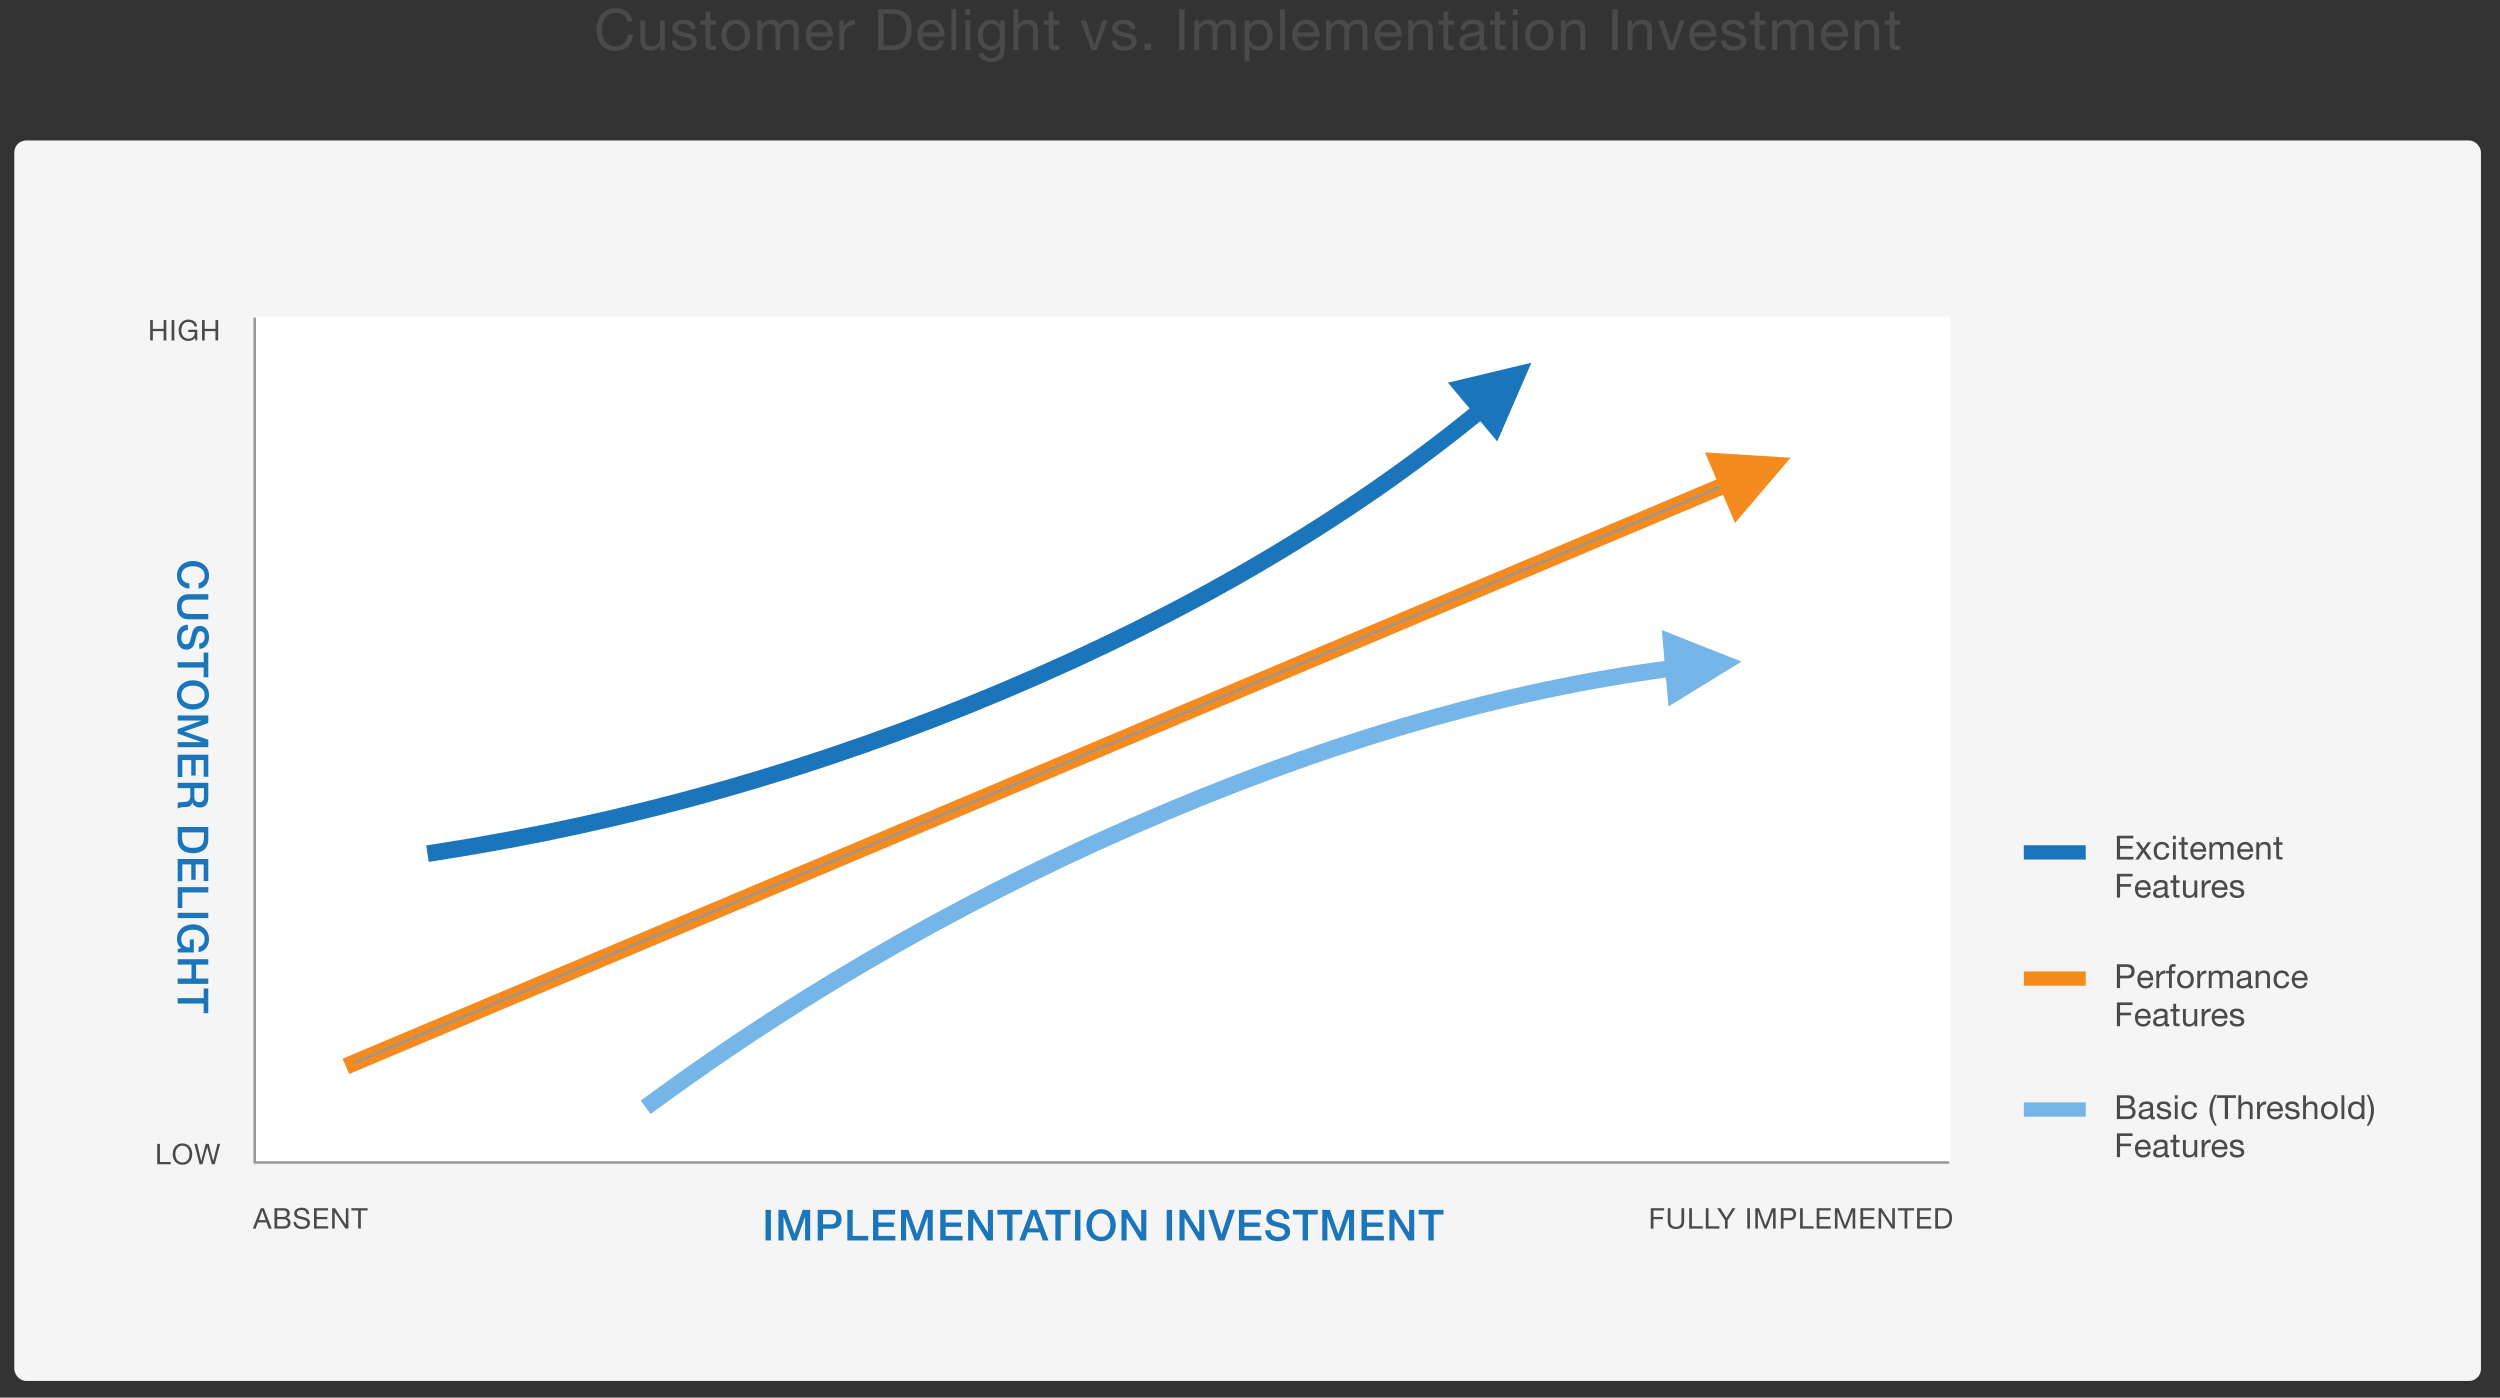 <?xml version="1.0" encoding="UTF-8"?> <svg xmlns="http://www.w3.org/2000/svg" height="587" viewBox="0 0 1050 587" width="1050"><rect x="0" y="0" width="1050" height="587" fill="#333333" stroke="none"/><g fill="none" fill-rule="evenodd"><rect fill="#f5f5f5" height="521" rx="5" width="1036" x="6" y="59"></rect><path d="m107 133h712v355h-712z" fill="#f2f2f2"></path><path d="m107 133h712v355h-712z" fill="#fff"></path><path d="m148.5 446.5 593-250" stroke="#f58a1f" stroke-linecap="square" stroke-width="7"></path><path d="m148.5 446.5 593-250" fill="#d8d8d8" stroke="#979797"></path><path d="m274 463c66.06-48.485 137.726-89.046 214.999-121.685 77.272-32.639 150.273-53.077 219.001-61.315" stroke="#75b5e7" stroke-linecap="square" stroke-width="7"></path><path d="m183 358c81.989-12.728 161.619-35.411 238.891-68.049s143.641-71.621 199.109-116.951" stroke="#1b75bb" stroke-linecap="square" stroke-width="7"></path><path d="m107 488.25h711.5" opacity=".3" stroke="#9b9b9b" stroke-linecap="square"></path><path d="m107 488.25h711.5" fill="#d8d8d8" stroke="#979797"></path><path d="m107 133.5v355" opacity=".3" stroke="#9b9b9b" stroke-linecap="square"></path><path d="m107 133.5v355" fill="#d8d8d8" stroke="#979797"></path><path d="m263.416 9.024c-.256-1.216-.82-2.128-1.692-2.736s-1.908-.912-3.108-.912c-1.024 0-1.9.192-2.628.576s-1.328.9-1.8 1.548-.82 1.388-1.044 2.22c-.224.832-.336 1.696-.336 2.592 0 .976.112 1.9.336 2.772s.572 1.632 1.044 2.28 1.076 1.164 1.812 1.548 1.616.576 2.64.576c.752 0 1.42-.124 2.004-.372s1.088-.592 1.512-1.032.756-.964.996-1.572.384-1.264.432-1.968h2.28c-.224 2.16-.968 3.84-2.232 5.04s-2.992 1.8-5.184 1.8c-1.328 0-2.488-.228-3.48-.684s-1.816-1.084-2.472-1.884-1.148-1.744-1.476-2.832-.492-2.256-.492-3.504.176-2.42.528-3.516c.352-1.096.868-2.052 1.548-2.868s1.528-1.46 2.544-1.932 2.18-.708 3.492-.708c.896 0 1.744.12 2.544.36s1.512.592 2.136 1.056 1.144 1.044 1.56 1.74.688 1.5.816 2.412zm15.816 11.976h-1.92v-1.968h-.048c-.432.768-.984 1.332-1.656 1.692s-1.464.54-2.376.54c-.816 0-1.496-.108-2.04-.324s-.984-.524-1.32-.924-.572-.876-.708-1.428-.204-1.164-.204-1.836v-8.16h2.04v8.4c0 .768.224 1.376.672 1.824s1.064.672 1.848.672c.624 0 1.164-.096 1.62-.288s.836-.464 1.14-.816.532-.764.684-1.236.228-.988.228-1.548v-7.008h2.04zm4.92-3.912c.016.448.12.828.312 1.14s.444.56.756.744.664.316 1.056.396.796.12 1.212.12c.32 0 .656-.024 1.008-.072s.676-.136.972-.264.54-.316.732-.564.288-.564.288-.948c0-.528-.2-.928-.6-1.2s-.9-.492-1.5-.66-1.252-.32-1.956-.456-1.356-.328-1.956-.576-1.1-.596-1.5-1.044-.6-1.072-.6-1.872c0-.624.14-1.16.42-1.608.28-.448.64-.812 1.08-1.092s.936-.488 1.488-.624 1.1-.204 1.644-.204c.704 0 1.352.06 1.944.18s1.116.328 1.572.624.82.696 1.092 1.2c.272.504.432 1.132.48 1.884h-2.04c-.032-.4-.136-.732-.312-.996s-.4-.476-.672-.636-.572-.276-.9-.348-.66-.108-.996-.108c-.304 0-.612.024-.924.072s-.596.132-.852.252-.464.28-.624.48-.24.46-.24.78c0 .352.124.644.372.876s.564.424.948.576.816.28 1.296.384.96.212 1.44.324c.512.112 1.012.248 1.5.408s.92.372 1.296.636.68.596.912.996.348.896.348 1.488c0 .752-.156 1.376-.468 1.872s-.72.896-1.224 1.2-1.072.516-1.704.636-1.26.18-1.884.18c-.688 0-1.344-.072-1.968-.216s-1.176-.38-1.656-.708-.864-.76-1.152-1.296-.448-1.188-.48-1.956zm14.184-8.496h2.472v1.8h-2.472v7.704c0 .24.02.432.06.576s.116.256.228.336.268.132.468.156.46.036.78.036h.936v1.8h-1.56c-.528 0-.98-.036-1.356-.108s-.68-.204-.912-.396-.404-.464-.516-.816-.168-.816-.168-1.392v-7.896h-2.112v-1.8h2.112v-3.72h2.04zm6.816 6.216c0 .752.1 1.42.3 2.004s.476 1.072.828 1.464.764.692 1.236.9.972.312 1.5.312 1.028-.104 1.5-.312.884-.508 1.236-.9.628-.88.828-1.464.3-1.252.3-2.004-.1-1.42-.3-2.004-.476-1.076-.828-1.476-.764-.704-1.236-.912-.972-.312-1.5-.312-1.028.104-1.5.312-.884.512-1.236.912-.628.892-.828 1.476-.3 1.252-.3 2.004zm-2.16 0c0-.912.128-1.764.384-2.556s.64-1.48 1.152-2.064c.512-.584 1.144-1.044 1.896-1.38s1.616-.504 2.592-.504c.992 0 1.86.168 2.604.504s1.372.796 1.884 1.38c.512.584.896 1.272 1.152 2.064s.384 1.644.384 2.556-.128 1.76-.384 2.544-.64 1.468-1.152 2.052-1.14 1.04-1.884 1.368-1.612.492-2.604.492c-.976 0-1.84-.164-2.592-.492s-1.384-.784-1.896-1.368-.896-1.268-1.152-2.052-.384-1.632-.384-2.544zm15.048-6.216h1.92v1.824h.048c.928-1.408 2.264-2.112 4.008-2.112.768 0 1.464.16 2.088.48s1.064.864 1.32 1.632c.416-.672.964-1.192 1.644-1.56s1.428-.552 2.244-.552c.624 0 1.188.068 1.692.204s.936.348 1.296.636.64.66.84 1.116c.2.456.3 1.004.3 1.644v9.096h-2.04v-8.136c0-.384-.032-.744-.096-1.08s-.184-.628-.36-.876-.42-.444-.732-.588-.716-.216-1.212-.216c-1.008 0-1.8.288-2.376.864s-.864 1.344-.864 2.304v7.728h-2.04v-8.136c0-.4-.036-.768-.108-1.104s-.196-.628-.372-.876-.412-.44-.708-.576-.676-.204-1.14-.204c-.592 0-1.1.12-1.524.36s-.768.528-1.032.864-.456.684-.576 1.044-.18.66-.18.9v7.728h-2.04zm29.688 5.016c-.032-.48-.14-.936-.324-1.368s-.432-.804-.744-1.116-.68-.56-1.104-.744-.892-.276-1.404-.276c-.528 0-1.004.092-1.428.276s-.788.436-1.092.756-.544.692-.72 1.116-.28.876-.312 1.356zm1.968 3.456c-.272 1.392-.872 2.44-1.8 3.144s-2.096 1.056-3.504 1.056c-.992 0-1.852-.16-2.58-.48s-1.34-.768-1.836-1.344-.868-1.264-1.116-2.064-.388-1.672-.42-2.616c0-.944.144-1.808.432-2.592s.692-1.464 1.212-2.04c.52-.576 1.136-1.024 1.848-1.344s1.492-.48 2.34-.48c1.104 0 2.02.228 2.748.684s1.312 1.036 1.752 1.74.744 1.472.912 2.304.236 1.624.204 2.376h-9.288c-.016.544.048 1.06.192 1.548s.376.92.696 1.296.728.676 1.224.9 1.08.336 1.752.336c.864 0 1.572-.2 2.124-.6s.916-1.008 1.092-1.824zm2.832-8.472h1.92v2.616h.048c.496-1.008 1.104-1.752 1.824-2.232s1.632-.704 2.736-.672v2.16c-.816 0-1.512.112-2.088.336s-1.04.552-1.392.984-.608.956-.768 1.572-.24 1.324-.24 2.124v5.52h-2.04zm18.552 10.488h3.792c.256 0 .576-.02.96-.06s.792-.136 1.224-.288.86-.372 1.284-.66.804-.68 1.14-1.176.612-1.116.828-1.86.324-1.644.324-2.7c0-1.024-.1-1.94-.3-2.748-.2-.808-.528-1.496-.984-2.064s-1.044-1-1.764-1.296-1.608-.444-2.664-.444h-3.84zm-2.28-15.216h5.88c2.64 0 4.672.672 6.096 2.016s2.136 3.392 2.136 6.144c0 1.44-.16 2.716-.48 3.828s-.816 2.048-1.488 2.808-1.528 1.34-2.568 1.74-2.272.6-3.696.6h-5.88zm25.776 9.744c-.032-.48-.14-.936-.324-1.368s-.432-.804-.744-1.116-.68-.56-1.104-.744-.892-.276-1.404-.276c-.528 0-1.004.092-1.428.276s-.788.436-1.092.756-.544.692-.72 1.116-.28.876-.312 1.356zm1.968 3.456c-.272 1.392-.872 2.44-1.8 3.144s-2.096 1.056-3.504 1.056c-.992 0-1.852-.16-2.58-.48s-1.34-.768-1.836-1.344-.868-1.264-1.116-2.064-.388-1.672-.42-2.616c0-.944.144-1.808.432-2.592s.692-1.464 1.212-2.04c.52-.576 1.136-1.024 1.848-1.344s1.492-.48 2.34-.48c1.104 0 2.02.228 2.748.684s1.312 1.036 1.752 1.74.744 1.472.912 2.304.236 1.624.204 2.376h-9.288c-.016.544.048 1.06.192 1.548s.376.92.696 1.296.728.676 1.224.9 1.08.336 1.752.336c.864 0 1.572-.2 2.124-.6s.916-1.008 1.092-1.824zm3.024-13.2h2.04v17.136h-2.04zm7.968 2.496h-2.04v-2.496h2.04zm-2.04 2.232h2.04v12.408h-2.04zm16.512 11.352c0 2.032-.464 3.552-1.392 4.56s-2.384 1.512-4.368 1.512c-.576 0-1.164-.064-1.764-.192s-1.144-.336-1.632-.624-.892-.664-1.212-1.128-.496-1.032-.528-1.704h2.04c.016.368.132.68.348.936s.48.464.792.624.652.276 1.02.348.72.108 1.056.108c.672 0 1.24-.116 1.704-.348s.848-.552 1.152-.96.524-.9.66-1.476.204-1.208.204-1.896v-.816h-.048c-.352.768-.884 1.332-1.596 1.692s-1.468.54-2.268.54c-.928 0-1.736-.168-2.424-.504s-1.264-.788-1.728-1.356-.812-1.232-1.044-1.992-.348-1.564-.348-2.412c0-.736.096-1.492.288-2.268s.512-1.48.96-2.112c.448-.632 1.04-1.152 1.776-1.56s1.64-.612 2.712-.612c.784 0 1.504.172 2.16.516s1.168.86 1.536 1.548h.024v-1.776h1.92zm-5.712-.6c.672 0 1.244-.14 1.716-.42s.852-.648 1.14-1.104.5-.972.636-1.548.204-1.152.204-1.728c0-.544-.064-1.08-.192-1.608s-.332-1.004-.612-1.428-.644-.764-1.092-1.02-.992-.384-1.632-.384c-.656 0-1.216.124-1.68.372s-.844.58-1.14.996-.512.896-.648 1.44-.204 1.112-.204 1.704c0 .56.056 1.12.168 1.68s.304 1.068.576 1.524.632.824 1.08 1.104 1.008.42 1.68.42zm9.384-15.48h2.04v6.552h.048c.16-.384.384-.708.672-.972s.612-.48.972-.648.736-.292 1.128-.372.772-.12 1.14-.12c.816 0 1.496.112 2.04.336s.984.536 1.32.936.572.876.708 1.428.204 1.164.204 1.836v8.16h-2.04v-8.4c0-.768-.224-1.376-.672-1.824s-1.064-.672-1.848-.672c-.624 0-1.164.096-1.62.288s-.836.464-1.14.816-.532.764-.684 1.236-.228.988-.228 1.548v7.008h-2.04zm16.776 4.728h2.472v1.8h-2.472v7.704c0 .24.02.432.06.576s.116.256.228.336.268.132.468.156.46.036.78.036h.936v1.8h-1.56c-.528 0-.98-.036-1.356-.108s-.68-.204-.912-.396-.404-.464-.516-.816-.168-.816-.168-1.392v-7.896h-2.112v-1.8h2.112v-3.72h2.04zm18.192 12.408h-2.184l-4.608-12.408h2.28l3.48 10.344h.048l3.384-10.344h2.136zm8.256-3.912c.016.448.12.828.312 1.14s.444.56.756.744.664.316 1.056.396.796.12 1.212.12c.32 0 .656-.024 1.008-.072s.676-.136.972-.264.54-.316.732-.564.288-.564.288-.948c0-.528-.2-.928-.6-1.2s-.9-.492-1.5-.66-1.252-.32-1.956-.456-1.356-.328-1.956-.576-1.1-.596-1.5-1.044-.6-1.072-.6-1.872c0-.624.14-1.16.42-1.608.28-.448.64-.812 1.08-1.092s.936-.488 1.488-.624 1.1-.204 1.644-.204c.704 0 1.352.06 1.944.18s1.116.328 1.572.624.82.696 1.092 1.2c.272.504.432 1.132.48 1.884h-2.04c-.032-.4-.136-.732-.312-.996s-.4-.476-.672-.636-.572-.276-.9-.348-.66-.108-.996-.108c-.304 0-.612.024-.924.072s-.596.132-.852.252-.464.28-.624.48-.24.46-.24.78c0 .352.124.644.372.876s.564.424.948.576.816.28 1.296.384.96.212 1.44.324c.512.112 1.012.248 1.5.408s.92.372 1.296.636.68.596.912.996.348.896.348 1.488c0 .752-.156 1.376-.468 1.872s-.72.896-1.224 1.2-1.072.516-1.704.636-1.26.18-1.884.18c-.688 0-1.344-.072-1.968-.216s-1.176-.38-1.656-.708-.864-.76-1.152-1.296-.448-1.188-.48-1.956zm11.808 1.248h2.664v2.664h-2.664zm14.52-14.472h2.28v17.136h-2.28zm6.384 4.728h1.92v1.824h.048c.928-1.408 2.264-2.112 4.008-2.112.768 0 1.464.16 2.088.48s1.064.864 1.32 1.632c.416-.672.964-1.192 1.644-1.56s1.428-.552 2.244-.552c.624 0 1.188.068 1.692.204s.936.348 1.296.636.64.66.84 1.116c.2.456.3 1.004.3 1.644v9.096h-2.04v-8.136c0-.384-.032-.744-.096-1.08s-.184-.628-.36-.876-.42-.444-.732-.588-.716-.216-1.212-.216c-1.008 0-1.8.288-2.376.864s-.864 1.344-.864 2.304v7.728h-2.04v-8.136c0-.4-.036-.768-.108-1.104s-.196-.628-.372-.876-.412-.44-.708-.576-.676-.204-1.14-.204c-.592 0-1.1.12-1.524.36s-.768.528-1.032.864-.456.684-.576 1.044-.18.66-.18.9v7.728h-2.04zm21.144 0h2.04v1.68h.048c.336-.688.864-1.188 1.584-1.5s1.512-.468 2.376-.468c.96 0 1.796.176 2.508.528s1.304.828 1.776 1.428.828 1.292 1.068 2.076.36 1.616.36 2.496-.116 1.712-.348 2.496-.584 1.468-1.056 2.052-1.064 1.044-1.776 1.38-1.54.504-2.484.504c-.304 0-.644-.032-1.02-.096s-.748-.168-1.116-.312-.716-.34-1.044-.588-.604-.556-.828-.924h-.048v6.384h-2.04zm9.6 6.096c0-.576-.076-1.14-.228-1.692s-.384-1.044-.696-1.476-.712-.776-1.2-1.032-1.06-.384-1.716-.384c-.688 0-1.272.136-1.752.408s-.872.628-1.176 1.068-.524.94-.66 1.5-.204 1.128-.204 1.704c0 .608.072 1.196.216 1.764s.372 1.068.684 1.5.716.78 1.212 1.044 1.096.396 1.8.396 1.292-.136 1.764-.408.852-.632 1.14-1.08.496-.96.624-1.536.192-1.168.192-1.776zm5.28-10.824h2.04v17.136h-2.04zm14.424 9.744c-.032-.48-.14-.936-.324-1.368s-.432-.804-.744-1.116-.68-.56-1.104-.744-.892-.276-1.404-.276c-.528 0-1.004.092-1.428.276s-.788.436-1.092.756-.544.692-.72 1.116-.28.876-.312 1.356zm1.968 3.456c-.272 1.392-.872 2.44-1.8 3.144s-2.096 1.056-3.504 1.056c-.992 0-1.852-.16-2.58-.48s-1.34-.768-1.836-1.344-.868-1.264-1.116-2.064-.388-1.672-.42-2.616c0-.944.144-1.808.432-2.592s.692-1.464 1.212-2.04c.52-.576 1.136-1.024 1.848-1.344s1.492-.48 2.34-.48c1.104 0 2.02.228 2.748.684s1.312 1.036 1.752 1.74.744 1.472.912 2.304.236 1.624.204 2.376h-9.288c-.016.544.048 1.06.192 1.548s.376.92.696 1.296.728.676 1.224.9 1.08.336 1.752.336c.864 0 1.572-.2 2.124-.6s.916-1.008 1.092-1.824zm2.904-8.472h1.92v1.824h.048c.928-1.408 2.264-2.112 4.008-2.112.768 0 1.464.16 2.088.48s1.064.864 1.32 1.632c.416-.672.964-1.192 1.644-1.56s1.428-.552 2.244-.552c.624 0 1.188.068 1.692.204s.936.348 1.296.636.64.66.84 1.116c.2.456.3 1.004.3 1.644v9.096h-2.04v-8.136c0-.384-.032-.744-.096-1.08s-.184-.628-.36-.876-.42-.444-.732-.588-.716-.216-1.212-.216c-1.008 0-1.8.288-2.376.864s-.864 1.344-.864 2.304v7.728h-2.04v-8.136c0-.4-.036-.768-.108-1.104s-.196-.628-.372-.876-.412-.44-.708-.576-.676-.204-1.14-.204c-.592 0-1.1.12-1.524.36s-.768.528-1.032.864-.456.684-.576 1.044-.18.66-.18.9v7.728h-2.04zm29.688 5.016c-.032-.48-.14-.936-.324-1.368s-.432-.804-.744-1.116-.68-.56-1.104-.744-.892-.276-1.404-.276c-.528 0-1.004.092-1.428.276s-.788.436-1.092.756-.544.692-.72 1.116-.28.876-.312 1.356zm1.968 3.456c-.272 1.392-.872 2.44-1.8 3.144s-2.096 1.056-3.504 1.056c-.992 0-1.852-.16-2.58-.48s-1.34-.768-1.836-1.344-.868-1.264-1.116-2.064-.388-1.672-.42-2.616c0-.944.144-1.808.432-2.592s.692-1.464 1.212-2.04c.52-.576 1.136-1.024 1.848-1.344s1.492-.48 2.34-.48c1.104 0 2.02.228 2.748.684s1.312 1.036 1.752 1.74.744 1.472.912 2.304.236 1.624.204 2.376h-9.288c-.016.544.048 1.06.192 1.548s.376.92.696 1.296.728.676 1.224.9 1.08.336 1.752.336c.864 0 1.572-.2 2.124-.6s.916-1.008 1.092-1.824zm2.904-8.472h1.92v1.968h.048c.848-1.504 2.192-2.256 4.032-2.256.816 0 1.496.112 2.04.336s.984.536 1.32.936.572.876.708 1.428.204 1.164.204 1.836v8.16h-2.04v-8.4c0-.768-.224-1.376-.672-1.824s-1.064-.672-1.848-.672c-.624 0-1.164.096-1.62.288s-.836.464-1.14.816-.532.764-.684 1.236-.228.988-.228 1.548v7.008h-2.04zm16.776 0h2.472v1.8h-2.472v7.704c0 .24.02.432.06.576s.116.256.228.336.268.132.468.156.46.036.78.036h.936v1.8h-1.56c-.528 0-.98-.036-1.356-.108s-.68-.204-.912-.396-.404-.464-.516-.816-.168-.816-.168-1.392v-7.896h-2.112v-1.8h2.112v-3.72h2.04zm16.32 12.36c-.352.208-.84.312-1.464.312-.528 0-.948-.148-1.26-.444s-.468-.78-.468-1.452c-.56.672-1.212 1.156-1.956 1.452s-1.548.444-2.412.444c-.56 0-1.092-.064-1.596-.192s-.94-.328-1.308-.6-.66-.628-.876-1.068-.324-.972-.324-1.596c0-.704.12-1.28.36-1.728s.556-.812.948-1.092.84-.492 1.344-.636 1.02-.264 1.548-.36c.56-.112 1.092-.196 1.596-.252s.948-.136 1.332-.24.688-.256.912-.456.336-.492.336-.876c0-.448-.084-.808-.252-1.08s-.384-.48-.648-.624-.56-.24-.888-.288-.652-.072-.972-.072c-.864 0-1.584.164-2.16.492s-.888.948-.936 1.86h-2.04c.032-.768.192-1.416.48-1.944.288-.528.672-.956 1.152-1.284s1.028-.564 1.644-.708 1.276-.216 1.98-.216c.56 0 1.116.04 1.668.12s1.052.244 1.5.492.808.596 1.08 1.044c.272.448.408 1.032.408 1.752v6.384c0 .48.028.832.084 1.056s.244.336.564.336c.176 0 .384-.04.624-.12zm-3.312-6.36c-.256.192-.592.332-1.008.42s-.852.16-1.308.216-.916.12-1.38.192-.88.188-1.248.348-.668.388-.9.684-.348.7-.348 1.212c0 .336.068.62.204.852s.312.42.528.564.468.248.756.312.592.096.912.096c.672 0 1.248-.092 1.728-.276s.872-.416 1.176-.696.528-.584.672-.912.216-.636.216-.924zm8.64-6h2.472v1.8h-2.472v7.704c0 .24.02.432.06.576s.116.256.228.336.268.132.468.156.46.036.78.036h.936v1.8h-1.56c-.528 0-.98-.036-1.356-.108s-.68-.204-.912-.396-.404-.464-.516-.816-.168-.816-.168-1.392v-7.896h-2.112v-1.8h2.112v-3.72h2.04zm7.488-2.232h-2.04v-2.496h2.04zm-2.04 2.232h2.04v12.408h-2.04zm7.296 6.216c0 .752.1 1.42.3 2.004s.476 1.072.828 1.464.764.692 1.236.9.972.312 1.5.312 1.028-.104 1.5-.312.884-.508 1.236-.9.628-.88.828-1.464.3-1.252.3-2.004-.1-1.42-.3-2.004-.476-1.076-.828-1.476-.764-.704-1.236-.912-.972-.312-1.5-.312-1.028.104-1.5.312-.884.512-1.236.912-.628.892-.828 1.476-.3 1.252-.3 2.004zm-2.16 0c0-.912.128-1.764.384-2.556s.64-1.48 1.152-2.064c.512-.584 1.144-1.044 1.896-1.38s1.616-.504 2.592-.504c.992 0 1.86.168 2.604.504s1.372.796 1.884 1.38c.512.584.896 1.272 1.152 2.064s.384 1.644.384 2.556-.128 1.76-.384 2.544-.64 1.468-1.152 2.052-1.14 1.04-1.884 1.368-1.612.492-2.604.492c-.976 0-1.84-.164-2.592-.492s-1.384-.784-1.896-1.368-.896-1.268-1.152-2.052-.384-1.632-.384-2.544zm15.048-6.216h1.92v1.968h.048c.848-1.504 2.192-2.256 4.032-2.256.816 0 1.496.112 2.04.336s.984.536 1.32.936.572.876.708 1.428.204 1.164.204 1.836v8.16h-2.04v-8.4c0-.768-.224-1.376-.672-1.824s-1.064-.672-1.848-.672c-.624 0-1.164.096-1.62.288s-.836.464-1.14.816-.532.764-.684 1.236-.228.988-.228 1.548v7.008h-2.04zm21.648-4.728h2.28v17.136h-2.28zm6.384 4.728h1.92v1.968h.048c.848-1.504 2.192-2.256 4.032-2.256.816 0 1.496.112 2.04.336s.984.536 1.32.936.572.876.708 1.428.204 1.164.204 1.836v8.16h-2.04v-8.4c0-.768-.224-1.376-.672-1.824s-1.064-.672-1.848-.672c-.624 0-1.164.096-1.62.288s-.836.464-1.14.816-.532.764-.684 1.236-.228.988-.228 1.548v7.008h-2.04zm19.536 12.408h-2.184l-4.608-12.408h2.28l3.48 10.344h.048l3.384-10.344h2.136zm15.624-7.392c-.032-.48-.14-.936-.324-1.368s-.432-.804-.744-1.116-.68-.56-1.104-.744-.892-.276-1.404-.276c-.528 0-1.004.092-1.428.276s-.788.436-1.092.756-.544.692-.72 1.116-.28.876-.312 1.356zm1.968 3.456c-.272 1.392-.872 2.44-1.8 3.144s-2.096 1.056-3.504 1.056c-.992 0-1.852-.16-2.58-.48s-1.34-.768-1.836-1.344-.868-1.264-1.116-2.064-.388-1.672-.42-2.616c0-.944.144-1.808.432-2.592s.692-1.464 1.212-2.04c.52-.576 1.136-1.024 1.848-1.344s1.492-.48 2.34-.48c1.104 0 2.02.228 2.748.684s1.312 1.036 1.752 1.74.744 1.472.912 2.304.236 1.624.204 2.376h-9.288c-.016.544.048 1.06.192 1.548s.376.92.696 1.296.728.676 1.224.9 1.08.336 1.752.336c.864 0 1.572-.2 2.124-.6s.916-1.008 1.092-1.824zm4.152.024c.016.448.12.828.312 1.14s.444.56.756.744.664.316 1.056.396.796.12 1.212.12c.32 0 .656-.024 1.008-.072s.676-.136.972-.264.54-.316.732-.564.288-.564.288-.948c0-.528-.2-.928-.6-1.2s-.9-.492-1.5-.66-1.252-.32-1.956-.456-1.356-.328-1.956-.576-1.1-.596-1.5-1.044-.6-1.072-.6-1.872c0-.624.14-1.16.42-1.608.28-.448.64-.812 1.08-1.092s.936-.488 1.488-.624 1.1-.204 1.644-.204c.704 0 1.352.06 1.944.18s1.116.328 1.572.624.82.696 1.092 1.2c.272.504.432 1.132.48 1.884h-2.04c-.032-.4-.136-.732-.312-.996s-.4-.476-.672-.636-.572-.276-.9-.348-.66-.108-.996-.108c-.304 0-.612.024-.924.072s-.596.132-.852.252-.464.28-.624.48-.24.46-.24.78c0 .352.124.644.372.876s.564.424.948.576.816.28 1.296.384.96.212 1.44.324c.512.112 1.012.248 1.5.408s.92.372 1.296.636.68.596.912.996.348.896.348 1.488c0 .752-.156 1.376-.468 1.872s-.72.896-1.224 1.2-1.072.516-1.704.636-1.26.18-1.884.18c-.688 0-1.344-.072-1.968-.216s-1.176-.38-1.656-.708-.864-.76-1.152-1.296-.448-1.188-.48-1.956zm14.184-8.496h2.472v1.8h-2.472v7.704c0 .24.02.432.06.576s.116.256.228.336.268.132.468.156.46.036.78.036h.936v1.8h-1.56c-.528 0-.98-.036-1.356-.108s-.68-.204-.912-.396-.404-.464-.516-.816-.168-.816-.168-1.392v-7.896h-2.112v-1.8h2.112v-3.72h2.04zm5.328 0h1.92v1.824h.048c.928-1.408 2.264-2.112 4.008-2.112.768 0 1.464.16 2.088.48s1.064.864 1.32 1.632c.416-.672.964-1.192 1.644-1.56s1.428-.552 2.244-.552c.624 0 1.188.068 1.692.204s.936.348 1.296.636.64.66.84 1.116c.2.456.3 1.004.3 1.644v9.096h-2.04v-8.136c0-.384-.032-.744-.096-1.08s-.184-.628-.36-.876-.42-.444-.732-.588-.716-.216-1.212-.216c-1.008 0-1.8.288-2.376.864s-.864 1.344-.864 2.304v7.728h-2.04v-8.136c0-.4-.036-.768-.108-1.104s-.196-.628-.372-.876-.412-.44-.708-.576-.676-.204-1.14-.204c-.592 0-1.1.12-1.524.36s-.768.528-1.032.864-.456.684-.576 1.044-.18.66-.18.9v7.728h-2.04zm29.688 5.016c-.032-.48-.14-.936-.324-1.368s-.432-.804-.744-1.116-.68-.56-1.104-.744-.892-.276-1.404-.276c-.528 0-1.004.092-1.428.276s-.788.436-1.092.756-.544.692-.72 1.116-.28.876-.312 1.356zm1.968 3.456c-.272 1.392-.872 2.44-1.8 3.144s-2.096 1.056-3.504 1.056c-.992 0-1.852-.16-2.58-.48s-1.34-.768-1.836-1.344-.868-1.264-1.116-2.064-.388-1.672-.42-2.616c0-.944.144-1.808.432-2.592s.692-1.464 1.212-2.04c.52-.576 1.136-1.024 1.848-1.344s1.492-.48 2.34-.48c1.104 0 2.02.228 2.748.684s1.312 1.036 1.752 1.74.744 1.472.912 2.304.236 1.624.204 2.376h-9.288c-.016.544.048 1.06.192 1.548s.376.92.696 1.296.728.676 1.224.9 1.08.336 1.752.336c.864 0 1.572-.2 2.124-.6s.916-1.008 1.092-1.824zm2.904-8.472h1.92v1.968h.048c.848-1.504 2.192-2.256 4.032-2.256.816 0 1.496.112 2.04.336s.984.536 1.32.936.572.876.708 1.428.204 1.164.204 1.836v8.16h-2.04v-8.4c0-.768-.224-1.376-.672-1.824s-1.064-.672-1.848-.672c-.624 0-1.164.096-1.62.288s-.836.464-1.14.816-.532.764-.684 1.236-.228.988-.228 1.548v7.008h-2.04zm16.776 0h2.472v1.8h-2.472v7.704c0 .24.02.432.06.576s.116.256.228.336.268.132.468.156.46.036.78.036h.936v1.8h-1.56c-.528 0-.98-.036-1.356-.108s-.68-.204-.912-.396-.404-.464-.516-.816-.168-.816-.168-1.392v-7.896h-2.112v-1.8h2.112v-3.72h2.04z" fill="#4a4a4a"></path><path d="m321.525 508.148h2.25v12.852h-2.25zm5.418 0h3.168l3.546 10.062h.036l3.456-10.062h3.132v12.852h-2.142v-9.918h-.036l-3.564 9.918h-1.854l-3.564-9.918h-.036v9.918h-2.142zm16.488 0h5.67c.912 0 1.656.132 2.232.396s1.02.594 1.332.99.525.828.639 1.296.171.9.171 1.296-.057.825-.171 1.287-.327.891-.639 1.287-.756.723-1.332.981-1.32.387-2.232.387h-3.42v4.932h-2.25zm2.25 6.084h3.294c.252 0 .51-.036.774-.108s.507-.189.729-.351.402-.378.54-.648.207-.609.207-1.017c0-.42-.06-.768-.18-1.044s-.282-.495-.486-.657-.438-.273-.702-.333-.546-.09-.846-.09h-3.33zm10.206-6.084h2.25v10.908h6.534v1.944h-8.784zm10.782 0h9.252v1.944h-7.002v3.366h6.48v1.836h-6.48v3.762h7.128v1.944h-9.378zm11.754 0h3.168l3.546 10.062h.036l3.456-10.062h3.132v12.852h-2.142v-9.918h-.036l-3.564 9.918h-1.854l-3.564-9.918h-.036v9.918h-2.142zm16.488 0h9.252v1.944h-7.002v3.366h6.48v1.836h-6.48v3.762h7.128v1.944h-9.378zm11.7 0h2.376l5.868 9.468h.036v-9.468h2.142v12.852h-2.376l-5.85-9.45h-.054v9.45h-2.142zm12.312 0h10.404v1.944h-4.086v10.908h-2.25v-10.908h-4.068zm14.13 0h2.394l4.95 12.852h-2.412l-1.206-3.402h-5.13l-1.206 3.402h-2.322zm-.792 7.74h3.924l-1.926-5.526h-.054zm6.93-7.74h10.404v1.944h-4.086v10.908h-2.25v-10.908h-4.068zm12.348 0h2.25v12.852h-2.25zm10.926 1.53c-.684 0-1.275.138-1.773.414-.498.276-.903.645-1.215 1.107s-.543.987-.693 1.575-.225 1.188-.225 1.8.075 1.212.225 1.8.381 1.113.693 1.575.717.831 1.215 1.107c.498.276 1.089.414 1.773.414s1.275-.138 1.773-.414c.498-.276.903-.645 1.215-1.107s.543-.987.693-1.575.225-1.188.225-1.8-.075-1.212-.225-1.8-.381-1.113-.693-1.575-.717-.831-1.215-1.107c-.498-.276-1.089-.414-1.773-.414zm0-1.836c.96 0 1.821.18 2.583.54s1.407.846 1.935 1.458.933 1.326 1.215 2.142.423 1.68.423 2.592c0 .924-.141 1.794-.423 2.61s-.687 1.53-1.215 2.142-1.173 1.095-1.935 1.449-1.623.531-2.583.531-1.821-.177-2.583-.531-1.407-.837-1.935-1.449-.933-1.326-1.215-2.142-.423-1.686-.423-2.61c0-.912.141-1.776.423-2.592s.687-1.53 1.215-2.142 1.173-1.098 1.935-1.458 1.623-.54 2.583-.54zm8.568.306h2.376l5.868 9.468h.036v-9.468h2.142v12.852h-2.376l-5.85-9.45h-.054v9.45h-2.142zm18.99 0h2.25v12.852h-2.25zm5.364 0h2.376l5.868 9.468h.036v-9.468h2.142v12.852h-2.376l-5.85-9.45h-.054v9.45h-2.142zm12.078 0h2.34l3.222 10.17h.036l3.294-10.17h2.286l-4.392 12.852h-2.502zm12.906 0h9.252v1.944h-7.002v3.366h6.48v1.836h-6.48v3.762h7.128v1.944h-9.378zm13.266 8.568c0 .492.084.912.252 1.26.168.348.402.633.702.855.3.222.645.384 1.035.486s.813.153 1.269.153c.492 0 .912-.057 1.26-.171.348-.114.63-.261.846-.441s.372-.387.468-.621c.096-.234.144-.471.144-.711 0-.492-.111-.855-.333-1.089s-.465-.399-.729-.495c-.456-.168-.987-.327-1.593-.477s-1.353-.345-2.241-.585c-.552-.144-1.011-.333-1.377-.567-.366-.234-.657-.495-.873-.783s-.369-.594-.459-.918c-.09-.324-.135-.654-.135-.99 0-.648.135-1.209.405-1.683.27-.474.627-.867 1.071-1.179.444-.312.948-.543 1.512-.693.564-.15 1.134-.225 1.71-.225.672 0 1.305.087 1.899.261s1.116.435 1.566.783c.45.348.807.777 1.071 1.287.264.51.396 1.101.396 1.773h-2.25c-.06-.828-.342-1.413-.846-1.755-.504-.342-1.146-.513-1.926-.513-.264 0-.534.027-.81.081-.276.054-.528.144-.756.27s-.417.297-.567.513c-.15.216-.225.486-.225.81 0 .456.141.813.423 1.071.282.258.651.453 1.107.585.048.012.237.063.567.153.33.09.699.189 1.107.297s.807.213 1.197.315.669.177.837.225c.42.132.786.312 1.098.54.312.228.573.489.783.783s.366.609.468.945c.102.336.153.672.153 1.008 0 .72-.147 1.335-.441 1.845-.294.51-.681.927-1.161 1.251-.48.324-1.026.561-1.638.711s-1.236.225-1.872.225c-.732 0-1.422-.09-2.07-.27-.648-.18-1.212-.456-1.692-.828-.48-.372-.864-.849-1.152-1.431-.288-.582-.438-1.269-.45-2.061zm9.414-8.568h10.404v1.944h-4.086v10.908h-2.25v-10.908h-4.068zm12.312 0h3.168l3.546 10.062h.036l3.456-10.062h3.132v12.852h-2.142v-9.918h-.036l-3.564 9.918h-1.854l-3.564-9.918h-.036v9.918h-2.142zm16.488 0h9.252v1.944h-7.002v3.366h6.48v1.836h-6.48v3.762h7.128v1.944h-9.378zm11.7 0h2.376l5.868 9.468h.036v-9.468h2.142v12.852h-2.376l-5.85-9.45h-.054v9.45h-2.142zm12.312 0h10.404v1.944h-4.086v10.908h-2.25v-10.908h-4.068z" fill="#1b75bb"></path><path d="m-4.572 328.234c-.096-.372-.228-.714-.396-1.026s-.384-.582-.648-.81-.573-.405-.927-.531-.765-.189-1.233-.189c-.684 0-1.275.138-1.773.414-.498.276-.903.645-1.215 1.107s-.543.987-.693 1.575c-.15.588-.225 1.188-.225 1.8s.075 1.212.225 1.8c.15.588.381 1.113.693 1.575s.717.831 1.215 1.107c.498.276 1.089.414 1.773.414.504 0 .948-.087 1.332-.261s.714-.414.99-.72.492-.663.648-1.071.258-.846.306-1.314h2.196c-.048.768-.213 1.47-.495 2.106s-.663 1.185-1.143 1.647-1.044.819-1.692 1.071-1.362.378-2.142.378c-.96 0-1.821-.177-2.583-.531-.762-.354-1.407-.837-1.935-1.449s-.933-1.326-1.215-2.142-.423-1.686-.423-2.61c0-.912.141-1.776.423-2.592s.687-1.53 1.215-2.142 1.173-1.098 1.935-1.458c.762-.36 1.623-.54 2.583-.54.72 0 1.398.099 2.034.297s1.197.486 1.683.864.879.837 1.179 1.377.486 1.158.558 1.854zm4.626-4.086h2.25v7.488c0 .432.021.87.063 1.314s.162.843.36 1.197.498.645.9.873.969.342 1.701.342 1.299-.114 1.701-.342.702-.519.9-.873.318-.753.36-1.197.063-.882.063-1.314v-7.488h2.25v8.226c0 .828-.126 1.548-.378 2.16-.252.612-.609 1.125-1.071 1.539s-1.017.723-1.665.927-1.368.306-2.16.306-1.512-.102-2.16-.306-1.203-.513-1.665-.927-.819-.927-1.071-1.539-.378-1.332-.378-2.16zm15.066 8.568c0 .492.084.912.252 1.26s.402.633.702.855.645.384 1.035.486c.39.102.813.153 1.269.153.492 0 .912-.057 1.26-.171s.63-.261.846-.441.372-.387.468-.621.144-.471.144-.711c0-.492-.111-.855-.333-1.089s-.465-.399-.729-.495c-.456-.168-.987-.327-1.593-.477s-1.353-.345-2.241-.585c-.552-.144-1.011-.333-1.377-.567s-.657-.495-.873-.783-.369-.594-.459-.918c-.09-.324-.135-.654-.135-.99 0-.648.135-1.209.405-1.683.27-.474.627-.867 1.071-1.179s.948-.543 1.512-.693 1.134-.225 1.71-.225c.672 0 1.305.087 1.899.261s1.116.435 1.566.783c.45.348.807.777 1.071 1.287s.396 1.101.396 1.773h-2.25c-.06-.828-.342-1.413-.846-1.755s-1.146-.513-1.926-.513c-.264 0-.534.027-.81.081s-.528.144-.756.27-.417.297-.567.513c-.15.216-.225.486-.225.81 0 .456.141.813.423 1.071s.651.453 1.107.585c.048.012.237.063.567.153.33.09.699.189 1.107.297s.807.213 1.197.315c.39.102.669.177.837.225.42.132.786.312 1.098.54s.573.489.783.783c.21.294.366.609.468.945s.153.672.153 1.008c0 .72-.147 1.335-.441 1.845s-.681.927-1.161 1.251-1.026.561-1.638.711-1.236.225-1.872.225c-.732 0-1.422-.09-2.07-.27s-1.212-.456-1.692-.828-.864-.849-1.152-1.431-.438-1.269-.45-2.061zm9.414-8.568h10.404v1.944h-4.086v10.908h-2.25v-10.908h-4.068zm17.82 1.53c-.684 0-1.275.138-1.773.414s-.903.645-1.215 1.107-.543.987-.693 1.575c-.15.588-.225 1.188-.225 1.8s.075 1.212.225 1.8c.15.588.381 1.113.693 1.575s.717.831 1.215 1.107 1.089.414 1.773.414 1.275-.138 1.773-.414.903-.645 1.215-1.107.543-.987.693-1.575c.15-.588.225-1.188.225-1.8s-.075-1.212-.225-1.8c-.15-.588-.381-1.113-.693-1.575s-.717-.831-1.215-1.107-1.089-.414-1.773-.414zm0-1.836c.96 0 1.821.18 2.583.54s1.407.846 1.935 1.458.933 1.326 1.215 2.142.423 1.68.423 2.592c0 .924-.141 1.794-.423 2.61s-.687 1.53-1.215 2.142-1.173 1.095-1.935 1.449-1.623.531-2.583.531-1.821-.177-2.583-.531-1.407-.837-1.935-1.449-.933-1.326-1.215-2.142-.423-1.686-.423-2.61c0-.912.141-1.776.423-2.592s.687-1.53 1.215-2.142 1.173-1.098 1.935-1.458 1.623-.54 2.583-.54zm8.622.306h3.168l3.546 10.062h.036l3.456-10.062h3.132v12.852h-2.142v-9.918h-.036l-3.564 9.918h-1.854l-3.564-9.918h-.036v9.918h-2.142zm16.488 0h9.252v1.944h-7.002v3.366h6.48v1.836h-6.48v3.762h7.128v1.944h-9.378zm11.79 0h6.138c1.416 0 2.478.306 3.186.918s1.062 1.464 1.062 2.556c0 .612-.09 1.119-.27 1.521s-.39.726-.63.972-.477.423-.711.531-.405.18-.513.216v.036c.192.024.399.084.621.18s.429.249.621.459.351.483.477.819.189.756.189 1.26c0 .756.057 1.443.171 2.061s.291 1.059.531 1.323h-2.412c-.168-.276-.267-.582-.297-.918-.03-.336-.045-.66-.045-.972 0-.588-.036-1.095-.108-1.521s-.204-.78-.396-1.062-.453-.489-.783-.621c-.33-.132-.753-.198-1.269-.198h-3.312v5.292h-2.25zm2.25 5.85h3.69c.72 0 1.266-.171 1.638-.513s.558-.855.558-1.539c0-.408-.06-.741-.18-.999s-.285-.459-.495-.603c-.21-.144-.45-.24-.72-.288-.27-.048-.549-.072-.837-.072h-3.654zm16.326-5.85h5.328c.984 0 1.836.168 2.556.504s1.308.795 1.764 1.377.795 1.263 1.017 2.043.333 1.614.333 2.502-.111 1.722-.333 2.502-.561 1.461-1.017 2.043-1.044 1.041-1.764 1.377-1.572.504-2.556.504h-5.328zm2.25 11.016h2.214c.876 0 1.593-.117 2.151-.351s.996-.558 1.314-.972c.318-.414.534-.9.648-1.458.114-.558.171-1.161.171-1.809s-.057-1.251-.171-1.809c-.114-.558-.33-1.044-.648-1.458-.318-.414-.756-.738-1.314-.972s-1.275-.351-2.151-.351h-2.214zm11.196-11.016h9.252v1.944h-7.002v3.366h6.48v1.836h-6.48v3.762h7.128v1.944h-9.378zm11.79 0h2.25v10.908h6.534v1.944h-8.784zm10.782 0h2.25v12.852h-2.25zm16.668 12.852h-1.44l-.342-1.512c-.6.684-1.2 1.158-1.8 1.422s-1.29.396-2.07.396c-.96 0-1.821-.177-2.583-.531-.762-.354-1.407-.837-1.935-1.449-.528-.612-.933-1.326-1.215-2.142-.282-.816-.423-1.686-.423-2.61 0-.912.141-1.776.423-2.592.282-.816.687-1.53 1.215-2.142.528-.612 1.173-1.098 1.935-1.458.762-.36 1.623-.54 2.583-.54.696 0 1.359.093 1.989.279.63.186 1.191.462 1.683.828.492.366.9.825 1.224 1.377.324.552.528 1.188.612 1.908h-2.196c-.06-.42-.189-.789-.387-1.107-.198-.318-.447-.585-.747-.801-.3-.216-.636-.378-1.008-.486-.372-.108-.762-.162-1.17-.162-.684 0-1.275.138-1.773.414-.498.276-.903.645-1.215 1.107-.312.462-.543.987-.693 1.575-.15.588-.225 1.188-.225 1.8s.075 1.212.225 1.8c.15.588.381 1.113.693 1.575.312.462.717.831 1.215 1.107.498.276 1.089.414 1.773.414.576.012 1.086-.063 1.53-.225.444-.162.819-.396 1.125-.702.306-.306.537-.681.693-1.125.156-.444.24-.936.252-1.476h-3.42v-1.71h5.472zm2.844-12.852h2.25v5.112h5.85v-5.112h2.25v12.852h-2.25v-5.796h-5.85v5.796h-2.25zm12.276 0h10.404v1.944h-4.086v10.908h-2.25v-10.908h-4.068z" fill="#1b75bb" transform="matrix(0 1 -1 0 411.628 249.52)"></path><g fill="#4a4a4a"><path d="m63.064 134.432h1.14v3.684h4.512v-3.684h1.14v8.568h-1.14v-3.924h-4.512v3.924h-1.14zm9.012 0h1.14v8.568h-1.14zm9.768 7.5c-.336.448-.752.77-1.248.966s-.996.294-1.5.294c-.64 0-1.212-.118-1.716-.354s-.932-.554-1.284-.954-.62-.86-.804-1.38-.276-1.06-.276-1.62c0-.624.086-1.218.258-1.782s.428-1.058.768-1.482.764-.762 1.272-1.014 1.102-.378 1.782-.378c.464 0 .902.054 1.314.162s.78.278 1.104.51.596.526.816.882.37.786.45 1.29h-1.14c-.056-.328-.16-.61-.312-.846s-.34-.43-.564-.582-.478-.266-.762-.342-.586-.114-.906-.114c-.52 0-.966.104-1.338.312s-.676.482-.912.822-.41.728-.522 1.164-.168.882-.168 1.338c0 .448.064.878.192 1.29s.316.776.564 1.092.554.568.918.756.786.282 1.266.282c.448 0 .844-.072 1.188-.216s.634-.342.87-.594.414-.548.534-.888.172-.706.156-1.098h-2.736v-.96h3.756v4.512h-.72zm3-7.5h1.14v3.684h4.512v-3.684h1.14v8.568h-1.14v-3.924h-4.512v3.924h-1.14z"></path><path d="m66.034 480.432h1.14v7.608h4.536v.96h-5.676zm7.632 4.284c0 .432.056.858.168 1.278.112.42.288.798.528 1.134.24.336.548.606.924.81.376.204.824.306 1.344.306.52 0 .968-.102 1.344-.306.376-.204.684-.474.924-.81.24-.336.416-.714.528-1.134.112-.42.168-.846.168-1.278s-.056-.858-.168-1.278c-.112-.42-.288-.798-.528-1.134-.24-.336-.548-.606-.924-.81-.376-.204-.824-.306-1.344-.306-.52 0-.968.102-1.344.306-.376.204-.684.474-.924.81-.24.336-.416.714-.528 1.134-.112.42-.168.846-.168 1.278zm-1.14 0c0-.584.086-1.146.258-1.686.172-.54.43-1.018.774-1.434.344-.416.772-.748 1.284-.996.512-.248 1.108-.372 1.788-.372.68 0 1.276.124 1.788.372.512.248.94.58 1.284.996.344.416.602.894.774 1.434.172.54.258 1.102.258 1.686s-.086 1.146-.258 1.686c-.172.54-.43 1.018-.774 1.434-.344.416-.772.746-1.284.99-.512.244-1.108.366-1.788.366-.68 0-1.276-.122-1.788-.366-.512-.244-.94-.574-1.284-.99-.344-.416-.602-.894-.774-1.434-.172-.54-.258-1.102-.258-1.686zm17.64 4.284h-1.188l-1.956-7.2h-.024l-1.98 7.2h-1.188l-2.196-8.568h1.164l1.68 7.128h.024l1.92-7.128h1.236l1.896 7.128h.024l1.74-7.128h1.14z"></path><path d="m108.684 512.46h2.904l-1.428-3.996h-.024zm.852-5.028h1.26l3.348 8.568h-1.26l-.936-2.58h-3.624l-.96 2.58h-1.164zm6.888 3.684h2.28c.648 0 1.114-.114 1.398-.342.284-.228.426-.57.426-1.026 0-.304-.048-.544-.144-.72-.096-.176-.228-.312-.396-.408s-.362-.158-.582-.186-.454-.042-.702-.042h-2.28zm-1.14-3.684h3.108c.184 0 .382.002.594.006s.422.016.63.036.402.05.582.09.334.1.462.18c.28.168.518.4.714.696s.294.66.294 1.092c0 .456-.11.85-.33 1.182s-.534.578-.942.738v.024c.528.112.932.352 1.212.72.28.368.42.816.42 1.344 0 .312-.056.616-.168.912-.112.296-.278.558-.498.786s-.492.412-.816.552c-.324.14-.698.21-1.122.21h-4.14zm1.14 7.608h2.856c.504 0 .898-.136 1.182-.408.284-.272.426-.648.426-1.128 0-.28-.052-.512-.156-.696-.104-.184-.242-.33-.414-.438s-.37-.184-.594-.228-.456-.066-.696-.066h-2.604zm12.336-5.1c-.064-.616-.286-1.062-.666-1.338s-.866-.414-1.458-.414c-.24 0-.476.024-.708.072s-.438.128-.618.24-.324.262-.432.45c-.108.188-.162.422-.162.702 0 .264.078.478.234.642s.364.298.624.402.554.19.882.258.662.142 1.002.222.674.174 1.002.282.622.254.882.438.468.416.624.696.234.632.234 1.056c0 .456-.102.846-.306 1.17s-.466.588-.786.792c-.32.204-.678.352-1.074.444s-.79.138-1.182.138c-.48 0-.934-.06-1.362-.18s-.804-.302-1.128-.546-.58-.556-.768-.936-.282-.83-.282-1.35h1.08c0 .36.07.67.21.93s.324.474.552.642.494.292.798.372c.304.08.616.12.936.12.256 0 .514-.024.774-.072s.494-.13.702-.246.376-.274.504-.474.192-.456.192-.768c0-.296-.078-.536-.234-.72s-.364-.334-.624-.45-.554-.21-.882-.282-.662-.146-1.002-.222-.674-.164-1.002-.264c-.328-.1-.622-.232-.882-.396s-.468-.376-.624-.636-.234-.586-.234-.978c0-.432.088-.806.264-1.122s.41-.576.702-.78c.292-.204.624-.356.996-.456.372-.1.754-.15 1.146-.15.44 0 .848.052 1.224.156s.706.268.99.492c.284.224.508.506.672.846s.254.746.27 1.218zm3.12-2.508h5.916v.96h-4.776v2.724h4.452v.96h-4.452v2.964h4.812v.96h-5.952zm7.62 0h1.212l4.512 6.948h.024v-6.948h1.08v8.568h-1.248l-4.476-6.876h-.024v6.876h-1.08zm10.92.96h-2.856v-.96h6.852v.96h-2.856v7.608h-1.14z"></path><path d="m693.32 507.432h5.628v.96h-4.488v2.724h3.936v.96h-3.936v3.924h-1.14zm14.028 5.472c0 1.096-.292 1.918-.876 2.466s-1.416.822-2.496.822c-1.104 0-1.966-.262-2.586-.786s-.93-1.358-.93-2.502v-5.472h1.14v5.472c0 .768.204 1.35.612 1.746s.996.594 1.764.594c.728 0 1.282-.198 1.662-.594s.57-.978.57-1.746v-5.472h1.14zm2.124-5.472h1.14v7.608h4.536v.96h-5.676zm6.972 0h1.14v7.608h4.536v.96h-5.676zm9.18 5.064v3.504h-1.14v-3.504l-3.312-5.064h1.356l2.568 4.08 2.508-4.08h1.296zm8.22-5.064h1.14v8.568h-1.14zm3.384 0h1.56l2.7 7.2 2.712-7.2h1.56v8.568h-1.08v-7.128h-.024l-2.676 7.128h-.972l-2.676-7.128h-.024v7.128h-1.08zm11.868 4.104h2.232c.648.008 1.122-.124 1.422-.396.3-.272.45-.664.45-1.176s-.15-.902-.45-1.17c-.3-.268-.774-.402-1.422-.402h-2.232zm-1.14-4.104h3.756c.864 0 1.518.222 1.962.666s.666 1.066.666 1.866-.222 1.424-.666 1.872-1.098.668-1.962.66h-2.616v3.504h-1.14zm8.076 0h1.14v7.608h4.536v.96h-5.676zm6.972 0h5.916v.96h-4.776v2.724h4.452v.96h-4.452v2.964h4.812v.96h-5.952zm7.656 0h1.56l2.7 7.2 2.712-7.2h1.56v8.568h-1.08v-7.128h-.024l-2.676 7.128h-.972l-2.676-7.128h-.024v7.128h-1.08zm10.728 0h5.916v.96h-4.776v2.724h4.452v.96h-4.452v2.964h4.812v.96h-5.952zm7.62 0h1.212l4.512 6.948h.024v-6.948h1.08v8.568h-1.248l-4.476-6.876h-.024v6.876h-1.08zm10.92.96h-2.856v-.96h6.852v.96h-2.856v7.608h-1.14zm5.244-.96h5.916v.96h-4.776v2.724h4.452v.96h-4.452v2.964h4.812v.96h-5.952zm8.772 7.608h1.896c.128 0 .288-.01.48-.03s.396-.068.612-.144.43-.186.642-.33.402-.34.57-.588.306-.558.414-.93c.108-.372.162-.822.162-1.35 0-.512-.05-.97-.15-1.374-.1-.404-.264-.748-.492-1.032s-.522-.5-.882-.648-.804-.222-1.332-.222h-1.92zm-1.14-7.608h2.94c1.32 0 2.336.336 3.048 1.008.712.672 1.068 1.696 1.068 3.072 0 .72-.08 1.358-.24 1.914s-.408 1.024-.744 1.404c-.336.38-.764.67-1.284.87-.52.2-1.136.3-1.848.3h-2.94z"></path><path d="m889.092 351.004h6.902v1.12h-5.572v3.178h5.194v1.12h-5.194v3.458h5.614v1.12h-6.944zm10.421 6.188-2.52-3.43h1.526l1.736 2.534 1.806-2.534h1.428l-2.492 3.332 2.8 3.906h-1.526l-2.016-2.996-2.016 2.996h-1.442zm10.337-1.106c-.093-.457-.289-.812-.588-1.064-.299-.252-.7-.378-1.204-.378-.429 0-.789.079-1.078.238-.289.159-.52.369-.693.63-.173.261-.296.562-.371.903s-.112.693-.112 1.057c0 .336.04.663.119.98.079.317.203.6.371.847.168.247.387.446.658.595s.593.224.966.224c.588 0 1.048-.154 1.379-.462s.534-.742.609-1.302h1.218c-.131.896-.464 1.587-1.001 2.072-.537.485-1.267.728-2.191.728-.551 0-1.038-.089-1.463-.266-.425-.177-.779-.429-1.064-.756s-.499-.716-.644-1.169c-.145-.453-.217-.95-.217-1.491s.07-1.048.21-1.519c.14-.471.352-.882.637-1.232s.642-.625 1.071-.826c.429-.201.929-.301 1.498-.301.411 0 .796.049 1.155.147.359.098.677.25.952.455.275.205.502.464.679.777.177.313.289.684.336 1.113zm3.981-3.626h-1.19v-1.456h1.19zm-1.19 1.302h1.19v7.238h-1.19zm4.807 0h1.442v1.05h-1.442v4.494c0 .14.012.252.035.336.023.084.068.149.133.196.065.047.156.077.273.091s.268.021.455.021h.546v1.05h-.91c-.308 0-.572-.021-.791-.063-.219-.042-.397-.119-.532-.231s-.236-.271-.301-.476c-.065-.205-.098-.476-.098-.812v-4.606h-1.232v-1.05h1.232v-2.17h1.19zm7.901 2.926c-.019-.28-.082-.546-.189-.798-.107-.252-.252-.469-.434-.651-.182-.182-.397-.327-.644-.434-.247-.107-.52-.161-.819-.161-.308 0-.586.054-.833.161-.247.107-.46.254-.637.441-.177.187-.317.404-.42.651-.103.247-.163.511-.182.791zm1.148 2.016c-.159.812-.509 1.423-1.05 1.834-.541.411-1.223.616-2.044.616-.579 0-1.08-.093-1.505-.28-.425-.187-.782-.448-1.071-.784-.289-.336-.506-.737-.651-1.204-.145-.467-.226-.975-.245-1.526 0-.551.084-1.055.252-1.512.168-.457.404-.854.707-1.19.303-.336.663-.597 1.078-.784.415-.187.87-.28 1.365-.28.644 0 1.178.133 1.603.399.425.266.765.604 1.022 1.015.257.411.434.859.532 1.344.098.485.138.947.119 1.386h-5.418c-.009.317.028.618.112.903.084.285.219.537.406.756.187.219.425.394.714.525.289.131.63.196 1.022.196.504 0 .917-.117 1.239-.35.322-.233.534-.588.637-1.064zm1.461-4.942h1.12v1.064h.028c.541-.821 1.321-1.232 2.338-1.232.448 0 .854.093 1.218.28s.621.504.77.952c.243-.392.562-.695.959-.91.397-.215.833-.322 1.309-.322.364 0 .693.04.987.119.294.079.546.203.756.371s.373.385.49.651.175.586.175.959v5.306h-1.19v-4.746c0-.224-.019-.434-.056-.63-.037-.196-.107-.366-.21-.511s-.245-.259-.427-.343-.418-.126-.707-.126c-.588 0-1.05.168-1.386.504-.336.336-.504.784-.504 1.344v4.508h-1.19v-4.746c0-.233-.021-.448-.063-.644s-.114-.366-.217-.511-.24-.257-.413-.336c-.173-.079-.394-.119-.665-.119-.345 0-.642.07-.889.21-.247.14-.448.308-.602.504s-.266.399-.336.609c-.07.21-.105.385-.105.525v4.508h-1.19zm17.085 2.926c-.019-.28-.082-.546-.189-.798s-.252-.469-.434-.651-.397-.327-.644-.434c-.247-.107-.52-.161-.819-.161-.308 0-.586.054-.833.161-.247.107-.46.254-.637.441s-.317.404-.42.651-.163.511-.182.791zm1.148 2.016c-.159.812-.509 1.423-1.05 1.834s-1.223.616-2.044.616c-.579 0-1.08-.093-1.505-.28s-.782-.448-1.071-.784-.506-.737-.651-1.204-.226-.975-.245-1.526c0-.551.084-1.055.252-1.512s.404-.854.707-1.19.663-.597 1.078-.784c.415-.187.87-.28 1.365-.28.644 0 1.178.133 1.603.399s.765.604 1.022 1.015.434.859.532 1.344c.098.485.138.947.119 1.386h-5.418c-.009.317.028.618.112.903.084.285.219.537.406.756.187.219.425.394.714.525s.63.196 1.022.196c.504 0 .917-.117 1.239-.35s.534-.588.637-1.064zm1.461-4.942h1.12v1.148h.028c.495-.877 1.279-1.316 2.352-1.316.476 0 .873.065 1.19.196s.574.313.77.546c.196.233.334.511.413.833.079.322.119.679.119 1.071v4.76h-1.19v-4.9c0-.448-.131-.803-.392-1.064-.261-.261-.621-.392-1.078-.392-.364 0-.679.056-.945.168-.266.112-.488.271-.665.476-.177.205-.31.446-.399.721-.089.275-.133.576-.133.903v4.088h-1.19zm9.553 0h1.442v1.05h-1.442v4.494c0 .14.012.252.035.336.023.084.068.149.133.196.065.047.156.077.273.091.117.014.268.021.455.021h.546v1.05h-.91c-.308 0-.572-.021-.791-.063-.219-.042-.397-.119-.532-.231s-.236-.271-.301-.476c-.065-.205-.098-.476-.098-.812v-4.606h-1.232v-1.05h1.232v-2.17h1.19zm-68.11 13.242h6.566v1.12h-5.236v3.178h4.592v1.12h-4.592v4.578h-1.33zm12.983 5.684c-.019-.28-.082-.546-.189-.798s-.252-.469-.434-.651-.397-.327-.644-.434c-.247-.107-.52-.161-.819-.161-.308 0-.586.054-.833.161-.247.107-.46.254-.637.441-.177.187-.317.404-.42.651s-.163.511-.182.791zm1.148 2.016c-.159.812-.509 1.423-1.05 1.834s-1.223.616-2.044.616c-.579 0-1.08-.093-1.505-.28-.425-.187-.782-.448-1.071-.784-.289-.336-.506-.737-.651-1.204-.145-.467-.226-.975-.245-1.526 0-.551.084-1.055.252-1.512s.404-.854.707-1.19.663-.597 1.078-.784c.415-.187.87-.28 1.365-.28.644 0 1.178.133 1.603.399.425.266.765.604 1.022 1.015s.434.859.532 1.344c.098.485.138.947.119 1.386h-5.418c-.009.317.028.618.112.903.084.285.219.537.406.756.187.219.425.394.714.525.289.131.63.196 1.022.196.504 0 .917-.117 1.239-.35.322-.233.534-.588.637-1.064zm7.873 2.268c-.205.121-.49.182-.854.182-.308 0-.553-.086-.735-.259s-.273-.455-.273-.847c-.327.392-.707.674-1.141.847-.434.173-.903.259-1.407.259-.327 0-.637-.037-.931-.112-.294-.075-.548-.191-.763-.35-.215-.159-.385-.366-.511-.623-.126-.257-.189-.567-.189-.931 0-.411.07-.747.21-1.008.14-.261.324-.474.553-.637.229-.163.49-.287.784-.371.294-.084.595-.154.903-.21.327-.065.637-.114.931-.147.294-.033.553-.079.777-.14.224-.061.401-.149.532-.266.131-.117.196-.287.196-.511 0-.261-.049-.471-.147-.63-.098-.159-.224-.28-.378-.364-.154-.084-.327-.14-.518-.168-.191-.028-.38-.042-.567-.042-.504 0-.924.096-1.26.287-.336.191-.518.553-.546 1.085h-1.19c.019-.448.112-.826.28-1.134.168-.308.392-.558.672-.749.28-.191.6-.329.959-.413.359-.084.744-.126 1.155-.126.327 0 .651.023.973.07.322.047.614.142.875.287.261.145.471.348.63.609.159.261.238.602.238 1.022v3.724c0 .28.016.485.049.616.033.131.142.196.329.196.103 0 .224-.023.364-.07zm-1.932-3.71c-.149.112-.345.194-.588.245-.243.051-.497.093-.763.126-.266.033-.534.07-.805.112s-.513.11-.728.203c-.215.093-.39.226-.525.399s-.203.408-.203.707c0 .196.04.362.119.497.079.135.182.245.308.329.126.084.273.145.441.182.168.037.345.056.532.056.392 0 .728-.054 1.008-.161.28-.107.509-.243.686-.406.177-.163.308-.341.392-.532.084-.191.126-.371.126-.539zm4.807-3.5h1.442v1.05h-1.442v4.494c0 .14.012.252.035.336.023.084.068.149.133.196s.156.077.273.091.268.021.455.021h.546v1.05h-.91c-.308 0-.572-.021-.791-.063-.219-.042-.397-.119-.532-.231s-.236-.271-.301-.476-.098-.476-.098-.812v-4.606h-1.232v-1.05h1.232v-2.17h1.19zm8.867 7.238h-1.12v-1.148h-.028c-.252.448-.574.777-.966.987s-.854.315-1.386.315c-.476 0-.873-.063-1.19-.189s-.574-.306-.77-.539c-.196-.233-.334-.511-.413-.833s-.119-.679-.119-1.071v-4.76h1.19v4.9c0 .448.131.803.392 1.064.261.261.621.392 1.078.392.364 0 .679-.056.945-.168.266-.112.488-.271.665-.476s.31-.446.399-.721.133-.576.133-.903v-4.088h1.19zm1.867-7.238h1.12v1.526h.028c.289-.588.644-1.022 1.064-1.302.42-.28.952-.411 1.596-.392v1.26c-.476 0-.882.065-1.218.196-.336.131-.607.322-.812.574-.205.252-.355.558-.448.917-.093.359-.14.772-.14 1.239v3.22h-1.19zm9.595 2.926c-.019-.28-.082-.546-.189-.798s-.252-.469-.434-.651-.397-.327-.644-.434c-.247-.107-.52-.161-.819-.161-.308 0-.586.054-.833.161-.247.107-.46.254-.637.441s-.317.404-.42.651-.163.511-.182.791zm1.148 2.016c-.159.812-.509 1.423-1.05 1.834s-1.223.616-2.044.616c-.579 0-1.08-.093-1.505-.28s-.782-.448-1.071-.784-.506-.737-.651-1.204c-.145-.467-.226-.975-.245-1.526 0-.551.084-1.055.252-1.512s.404-.854.707-1.19.663-.597 1.078-.784c.415-.187.87-.28 1.365-.28.644 0 1.178.133 1.603.399s.765.604 1.022 1.015.434.859.532 1.344c.098.485.138.947.119 1.386h-5.418c-.009.317.028.618.112.903.084.285.219.537.406.756.187.219.425.394.714.525s.63.196 1.022.196c.504 0 .917-.117 1.239-.35.322-.233.534-.588.637-1.064zm2.189.014c.009.261.07.483.182.665.112.182.259.327.441.434s.387.184.616.231.464.07.707.07c.187 0 .383-.014.588-.042s.394-.079.567-.154c.173-.075.315-.184.427-.329.112-.145.168-.329.168-.553 0-.308-.117-.541-.35-.7-.233-.159-.525-.287-.875-.385s-.73-.187-1.141-.266-.791-.191-1.141-.336-.642-.348-.875-.609c-.233-.261-.35-.625-.35-1.092 0-.364.082-.677.245-.938s.373-.474.63-.637.546-.285.868-.364.642-.119.959-.119c.411 0 .789.035 1.134.105s.651.191.917.364.478.406.637.7c.159.294.252.66.28 1.099h-1.19c-.019-.233-.079-.427-.182-.581s-.233-.278-.392-.371c-.159-.093-.334-.161-.525-.203s-.385-.063-.581-.063c-.177 0-.357.014-.539.042s-.348.077-.497.147-.271.163-.364.28-.14.268-.14.455c0 .205.072.376.217.511s.329.247.553.336.476.163.756.224.56.124.84.189c.299.065.59.145.875.238s.537.217.756.371c.219.154.397.348.532.581s.203.523.203.868c0 .439-.091.803-.273 1.092s-.42.523-.714.7c-.294.177-.625.301-.994.371-.369.07-.735.105-1.099.105-.401 0-.784-.042-1.148-.126s-.686-.222-.966-.413c-.28-.191-.504-.443-.672-.756s-.261-.693-.28-1.141z"></path><path d="m890.422 409.792h2.604c.756.009 1.309-.145 1.659-.462s.525-.775.525-1.372-.175-1.052-.525-1.365-.903-.469-1.659-.469h-2.604zm-1.33-4.788h4.382c1.008 0 1.771.259 2.289.777s.777 1.244.777 2.177-.259 1.661-.777 2.184-1.281.779-2.289.77h-3.052v4.088h-1.33zm14.019 5.684c-.019-.28-.082-.546-.189-.798s-.252-.469-.434-.651-.397-.327-.644-.434c-.247-.107-.52-.161-.819-.161-.308 0-.586.054-.833.161-.247.107-.46.254-.637.441-.177.187-.317.404-.42.651s-.163.511-.182.791zm1.148 2.016c-.159.812-.509 1.423-1.05 1.834s-1.223.616-2.044.616c-.579 0-1.08-.093-1.505-.28-.425-.187-.782-.448-1.071-.784-.289-.336-.506-.737-.651-1.204-.145-.467-.226-.975-.245-1.526 0-.551.084-1.055.252-1.512s.404-.854.707-1.19.663-.597 1.078-.784c.415-.187.87-.28 1.365-.28.644 0 1.178.133 1.603.399.425.266.765.604 1.022 1.015s.434.859.532 1.344c.098.485.138.947.119 1.386h-5.418c-.009.317.028.618.112.903.084.285.219.537.406.756.187.219.425.394.714.525.289.131.63.196 1.022.196.504 0 .917-.117 1.239-.35.322-.233.534-.588.637-1.064zm1.419-4.942h1.12v1.526h.028c.289-.588.644-1.022 1.064-1.302s.952-.411 1.596-.392v1.26c-.476 0-.882.065-1.218.196-.336.131-.607.322-.812.574-.205.252-.355.558-.448.917-.093.359-.14.772-.14 1.239v3.22h-1.19zm5.311 1.05h-1.218v-1.05h1.218v-1.078c0-.588.17-1.034.511-1.337s.838-.455 1.491-.455c.112 0 .24.009.385.028s.273.047.385.084v1.036c-.103-.037-.215-.063-.336-.077s-.233-.021-.336-.021c-.289 0-.513.056-.672.168-.159.112-.238.327-.238.644v1.008h1.4v1.05h-1.4v6.188h-1.19zm4.639 2.576c0 .439.058.828.175 1.169s.278.625.483.854c.205.229.446.404.721.525s.567.182.875.182c.308 0 .6-.061.875-.182s.516-.296.721-.525c.205-.229.366-.513.483-.854s.175-.73.175-1.169-.058-.828-.175-1.169-.278-.628-.483-.861c-.205-.233-.446-.411-.721-.532s-.567-.182-.875-.182c-.308 0-.6.061-.875.182s-.516.299-.721.532c-.205.233-.366.52-.483.861s-.175.73-.175 1.169zm-1.26 0c0-.532.075-1.029.224-1.491s.373-.863.672-1.204.667-.609 1.106-.805.943-.294 1.512-.294c.579 0 1.085.098 1.519.294s.8.464 1.099.805.523.742.672 1.204.224.959.224 1.491-.075 1.027-.224 1.484-.373.856-.672 1.197-.665.607-1.099.798-.94.287-1.519.287c-.569 0-1.073-.096-1.512-.287s-.807-.457-1.106-.798-.523-.74-.672-1.197-.224-.952-.224-1.484zm8.503-3.626h1.12v1.526h.028c.289-.588.644-1.022 1.064-1.302.42-.28.952-.411 1.596-.392v1.26c-.476 0-.882.065-1.218.196-.336.131-.607.322-.812.574-.205.252-.355.558-.448.917-.093.359-.14.772-.14 1.239v3.22h-1.19zm4.821 0h1.12v1.064h.028c.541-.821 1.321-1.232 2.338-1.232.448 0 .854.093 1.218.28s.621.504.77.952c.243-.392.562-.695.959-.91.397-.215.833-.322 1.309-.322.364 0 .693.04.987.119.294.079.546.203.756.371s.373.385.49.651.175.586.175.959v5.306h-1.19v-4.746c0-.224-.019-.434-.056-.63-.037-.196-.107-.366-.21-.511s-.245-.259-.427-.343-.418-.126-.707-.126c-.588 0-1.05.168-1.386.504-.336.336-.504.784-.504 1.344v4.508h-1.19v-4.746c0-.233-.021-.448-.063-.644s-.114-.366-.217-.511-.24-.257-.413-.336c-.173-.079-.394-.119-.665-.119-.345 0-.642.07-.889.21-.247.14-.448.308-.602.504s-.266.399-.336.609c-.07.21-.105.385-.105.525v4.508h-1.19zm18.471 7.21c-.205.121-.49.182-.854.182-.308 0-.553-.086-.735-.259s-.273-.455-.273-.847c-.327.392-.707.674-1.141.847s-.903.259-1.407.259c-.327 0-.637-.037-.931-.112-.294-.075-.548-.191-.763-.35s-.385-.366-.511-.623-.189-.567-.189-.931c0-.411.07-.747.21-1.008s.324-.474.553-.637.49-.287.784-.371c.294-.084.595-.154.903-.21.327-.065.637-.114.931-.147.294-.033.553-.079.777-.14s.401-.149.532-.266.196-.287.196-.511c0-.261-.049-.471-.147-.63-.098-.159-.224-.28-.378-.364s-.327-.14-.518-.168-.38-.042-.567-.042c-.504 0-.924.096-1.26.287s-.518.553-.546 1.085h-1.19c.019-.448.112-.826.28-1.134s.392-.558.672-.749c.28-.191.6-.329.959-.413s.744-.126 1.155-.126c.327 0 .651.023.973.07s.614.142.875.287.471.348.63.609c.159.261.238.602.238 1.022v3.724c0 .28.016.485.049.616s.142.196.329.196c.103 0 .224-.023.364-.07zm-1.932-3.71c-.149.112-.345.194-.588.245s-.497.093-.763.126-.534.07-.805.112-.513.11-.728.203-.39.226-.525.399-.203.408-.203.707c0 .196.04.362.119.497s.182.245.308.329.273.145.441.182.345.056.532.056c.392 0 .728-.054 1.008-.161.28-.107.509-.243.686-.406s.308-.341.392-.532c.084-.191.126-.371.126-.539zm3.155-3.5h1.12v1.148h.028c.495-.877 1.279-1.316 2.352-1.316.476 0 .873.065 1.19.196s.574.313.77.546c.196.233.334.511.413.833.079.322.119.679.119 1.071v4.76h-1.19v-4.9c0-.448-.131-.803-.392-1.064-.261-.261-.621-.392-1.078-.392-.364 0-.679.056-.945.168-.266.112-.488.271-.665.476-.177.205-.31.446-.399.721-.089.275-.133.576-.133.903v4.088h-1.19zm12.815 2.324c-.093-.457-.289-.812-.588-1.064s-.7-.378-1.204-.378c-.429 0-.789.079-1.078.238-.289.159-.52.369-.693.63-.173.261-.296.562-.371.903s-.112.693-.112 1.057c0 .336.04.663.119.98.079.317.203.6.371.847s.387.446.658.595.593.224.966.224c.588 0 1.048-.154 1.379-.462s.534-.742.609-1.302h1.218c-.131.896-.464 1.587-1.001 2.072-.537.485-1.267.728-2.191.728-.551 0-1.038-.089-1.463-.266-.425-.177-.779-.429-1.064-.756s-.499-.716-.644-1.169c-.145-.453-.217-.95-.217-1.491s.07-1.048.21-1.519c.14-.471.352-.882.637-1.232s.642-.625 1.071-.826c.429-.201.929-.301 1.498-.301.411 0 .796.049 1.155.147s.677.25.952.455c.275.205.502.464.679.777.177.313.289.684.336 1.113zm7.747.602c-.019-.28-.082-.546-.189-.798s-.252-.469-.434-.651-.397-.327-.644-.434-.52-.161-.819-.161c-.308 0-.586.054-.833.161s-.46.254-.637.441-.317.404-.42.651-.163.511-.182.791zm1.148 2.016c-.159.812-.509 1.423-1.05 1.834s-1.223.616-2.044.616c-.579 0-1.08-.093-1.505-.28s-.782-.448-1.071-.784-.506-.737-.651-1.204-.226-.975-.245-1.526c0-.551.084-1.055.252-1.512s.404-.854.707-1.19.663-.597 1.078-.784.87-.28 1.365-.28c.644 0 1.178.133 1.603.399s.765.604 1.022 1.015.434.859.532 1.344.138.947.119 1.386h-5.418c-.009.317.028.618.112.903s.219.537.406.756.425.394.714.525.63.196 1.022.196c.504 0 .917-.117 1.239-.35s.534-.588.637-1.064zm-80.001 8.3h6.566v1.12h-5.236v3.178h4.592v1.12h-4.592v4.578h-1.33zm12.983 5.684c-.019-.28-.082-.546-.189-.798s-.252-.469-.434-.651-.397-.327-.644-.434c-.247-.107-.52-.161-.819-.161-.308 0-.586.054-.833.161-.247.107-.46.254-.637.441-.177.187-.317.404-.42.651s-.163.511-.182.791zm1.148 2.016c-.159.812-.509 1.423-1.05 1.834s-1.223.616-2.044.616c-.579 0-1.08-.093-1.505-.28-.425-.187-.782-.448-1.071-.784-.289-.336-.506-.737-.651-1.204-.145-.467-.226-.975-.245-1.526 0-.551.084-1.055.252-1.512s.404-.854.707-1.19.663-.597 1.078-.784c.415-.187.87-.28 1.365-.28.644 0 1.178.133 1.603.399.425.266.765.604 1.022 1.015s.434.859.532 1.344c.098.485.138.947.119 1.386h-5.418c-.009.317.028.618.112.903.084.285.219.537.406.756.187.219.425.394.714.525.289.131.63.196 1.022.196.504 0 .917-.117 1.239-.35.322-.233.534-.588.637-1.064zm7.873 2.268c-.205.121-.49.182-.854.182-.308 0-.553-.086-.735-.259s-.273-.455-.273-.847c-.327.392-.707.674-1.141.847-.434.173-.903.259-1.407.259-.327 0-.637-.037-.931-.112-.294-.075-.548-.191-.763-.35-.215-.159-.385-.366-.511-.623-.126-.257-.189-.567-.189-.931 0-.411.07-.747.21-1.008.14-.261.324-.474.553-.637.229-.163.49-.287.784-.371.294-.084.595-.154.903-.21.327-.065.637-.114.931-.147.294-.033.553-.079.777-.14.224-.061.401-.149.532-.266.131-.117.196-.287.196-.511 0-.261-.049-.471-.147-.63-.098-.159-.224-.28-.378-.364-.154-.084-.327-.14-.518-.168-.191-.028-.38-.042-.567-.042-.504 0-.924.096-1.26.287-.336.191-.518.553-.546 1.085h-1.19c.019-.448.112-.826.28-1.134.168-.308.392-.558.672-.749.28-.191.6-.329.959-.413.359-.084.744-.126 1.155-.126.327 0 .651.023.973.07.322.047.614.142.875.287.261.145.471.348.63.609.159.261.238.602.238 1.022v3.724c0 .28.016.485.049.616.033.131.142.196.329.196.103 0 .224-.023.364-.07zm-1.932-3.71c-.149.112-.345.194-.588.245-.243.051-.497.093-.763.126-.266.033-.534.07-.805.112s-.513.11-.728.203c-.215.093-.39.226-.525.399s-.203.408-.203.707c0 .196.04.362.119.497.079.135.182.245.308.329.126.084.273.145.441.182.168.037.345.056.532.056.392 0 .728-.054 1.008-.161.28-.107.509-.243.686-.406.177-.163.308-.341.392-.532.084-.191.126-.371.126-.539zm4.807-3.5h1.442v1.05h-1.442v4.494c0 .14.012.252.035.336.023.084.068.149.133.196s.156.077.273.091.268.021.455.021h.546v1.05h-.91c-.308 0-.572-.021-.791-.063-.219-.042-.397-.119-.532-.231s-.236-.271-.301-.476-.098-.476-.098-.812v-4.606h-1.232v-1.05h1.232v-2.17h1.19zm8.867 7.238h-1.12v-1.148h-.028c-.252.448-.574.777-.966.987s-.854.315-1.386.315c-.476 0-.873-.063-1.19-.189s-.574-.306-.77-.539c-.196-.233-.334-.511-.413-.833s-.119-.679-.119-1.071v-4.76h1.19v4.9c0 .448.131.803.392 1.064.261.261.621.392 1.078.392.364 0 .679-.056.945-.168.266-.112.488-.271.665-.476s.31-.446.399-.721.133-.576.133-.903v-4.088h1.19zm1.867-7.238h1.12v1.526h.028c.289-.588.644-1.022 1.064-1.302.42-.28.952-.411 1.596-.392v1.26c-.476 0-.882.065-1.218.196-.336.131-.607.322-.812.574-.205.252-.355.558-.448.917-.093.359-.14.772-.14 1.239v3.22h-1.19zm9.595 2.926c-.019-.28-.082-.546-.189-.798s-.252-.469-.434-.651-.397-.327-.644-.434c-.247-.107-.52-.161-.819-.161-.308 0-.586.054-.833.161-.247.107-.46.254-.637.441s-.317.404-.42.651-.163.511-.182.791zm1.148 2.016c-.159.812-.509 1.423-1.05 1.834s-1.223.616-2.044.616c-.579 0-1.08-.093-1.505-.28s-.782-.448-1.071-.784-.506-.737-.651-1.204c-.145-.467-.226-.975-.245-1.526 0-.551.084-1.055.252-1.512s.404-.854.707-1.19.663-.597 1.078-.784c.415-.187.87-.28 1.365-.28.644 0 1.178.133 1.603.399s.765.604 1.022 1.015.434.859.532 1.344c.098.485.138.947.119 1.386h-5.418c-.009.317.028.618.112.903.084.285.219.537.406.756.187.219.425.394.714.525s.63.196 1.022.196c.504 0 .917-.117 1.239-.35.322-.233.534-.588.637-1.064zm2.189.014c.009.261.07.483.182.665.112.182.259.327.441.434s.387.184.616.231.464.07.707.07c.187 0 .383-.014.588-.042s.394-.079.567-.154c.173-.075.315-.184.427-.329.112-.145.168-.329.168-.553 0-.308-.117-.541-.35-.7-.233-.159-.525-.287-.875-.385s-.73-.187-1.141-.266-.791-.191-1.141-.336-.642-.348-.875-.609c-.233-.261-.35-.625-.35-1.092 0-.364.082-.677.245-.938s.373-.474.63-.637.546-.285.868-.364.642-.119.959-.119c.411 0 .789.035 1.134.105s.651.191.917.364.478.406.637.7c.159.294.252.66.28 1.099h-1.19c-.019-.233-.079-.427-.182-.581s-.233-.278-.392-.371c-.159-.093-.334-.161-.525-.203s-.385-.063-.581-.063c-.177 0-.357.014-.539.042s-.348.077-.497.147-.271.163-.364.28-.14.268-.14.455c0 .205.072.376.217.511s.329.247.553.336.476.163.756.224.56.124.84.189c.299.065.59.145.875.238s.537.217.756.371c.219.154.397.348.532.581s.203.523.203.868c0 .439-.091.803-.273 1.092s-.42.523-.714.7c-.294.177-.625.301-.994.371-.369.07-.735.105-1.099.105-.401 0-.784-.042-1.148-.126s-.686-.222-.966-.413c-.28-.191-.504-.443-.672-.756s-.261-.693-.28-1.141z"></path><path d="m890.422 464.302h2.66c.756 0 1.3-.133 1.631-.399s.497-.665.497-1.197c0-.355-.056-.635-.168-.84s-.266-.364-.462-.476-.422-.184-.679-.217-.53-.049-.819-.049h-2.66zm-1.33-4.298h3.626c.215 0 .446.002.693.007s.492.019.735.042.469.058.679.105.39.117.539.21c.327.196.604.467.833.812s.343.77.343 1.274c0 .532-.128.992-.385 1.379s-.623.674-1.099.861v.028c.616.131 1.087.411 1.414.84s.49.952.49 1.568c0 .364-.065.719-.196 1.064s-.324.651-.581.917-.574.481-.952.644-.814.245-1.309.245h-4.83zm1.33 8.876h3.332c.588 0 1.048-.159 1.379-.476s.497-.756.497-1.316c0-.327-.061-.597-.182-.812s-.282-.385-.483-.511-.432-.215-.693-.266-.532-.077-.812-.077h-3.038zm14.593 1.092c-.205.121-.49.182-.854.182-.308 0-.553-.086-.735-.259s-.273-.455-.273-.847c-.327.392-.707.674-1.141.847s-.903.259-1.407.259c-.327 0-.637-.037-.931-.112-.294-.075-.548-.191-.763-.35-.215-.159-.385-.366-.511-.623-.126-.257-.189-.567-.189-.931 0-.411.07-.747.21-1.008.14-.261.324-.474.553-.637s.49-.287.784-.371c.294-.084.595-.154.903-.21.327-.065.637-.114.931-.147.294-.033.553-.079.777-.14s.401-.149.532-.266c.131-.117.196-.287.196-.511 0-.261-.049-.471-.147-.63-.098-.159-.224-.28-.378-.364-.154-.084-.327-.14-.518-.168-.191-.028-.38-.042-.567-.042-.504 0-.924.096-1.26.287-.336.191-.518.553-.546 1.085h-1.19c.019-.448.112-.826.28-1.134s.392-.558.672-.749c.28-.191.6-.329.959-.413s.744-.126 1.155-.126c.327 0 .651.023.973.07.322.047.614.142.875.287.261.145.471.348.63.609.159.261.238.602.238 1.022v3.724c0 .28.016.485.049.616s.142.196.329.196c.103 0 .224-.023.364-.07zm-1.932-3.71c-.149.112-.345.194-.588.245s-.497.093-.763.126c-.266.033-.534.07-.805.112s-.513.11-.728.203c-.215.093-.39.226-.525.399s-.203.408-.203.707c0 .196.04.362.119.497.079.135.182.245.308.329.126.084.273.145.441.182s.345.056.532.056c.392 0 .728-.054 1.008-.161.28-.107.509-.243.686-.406.177-.163.308-.341.392-.532.084-.191.126-.371.126-.539zm3.883 1.456c.009.261.07.483.182.665.112.182.259.327.441.434s.387.184.616.231c.229.047.464.07.707.07.187 0 .383-.014.588-.042.205-.028.394-.079.567-.154.173-.075.315-.184.427-.329.112-.145.168-.329.168-.553 0-.308-.117-.541-.35-.7-.233-.159-.525-.287-.875-.385-.35-.098-.73-.187-1.141-.266-.411-.079-.791-.191-1.141-.336-.35-.145-.642-.348-.875-.609-.233-.261-.35-.625-.35-1.092 0-.364.082-.677.245-.938.163-.261.373-.474.63-.637s.546-.285.868-.364c.322-.079.642-.119.959-.119.411 0 .789.035 1.134.105s.651.191.917.364c.266.173.478.406.637.7.159.294.252.66.28 1.099h-1.19c-.019-.233-.079-.427-.182-.581-.103-.154-.233-.278-.392-.371-.159-.093-.334-.161-.525-.203-.191-.042-.385-.063-.581-.063-.177 0-.357.014-.539.042s-.348.077-.497.147-.271.163-.364.28c-.093.117-.14.268-.14.455 0 .205.072.376.217.511.145.135.329.247.553.336.224.089.476.163.756.224.28.061.56.124.84.189.299.065.59.145.875.238s.537.217.756.371c.219.154.397.348.532.581s.203.523.203.868c0 .439-.091.803-.273 1.092s-.42.523-.714.7c-.294.177-.625.301-.994.371-.369.07-.735.105-1.099.105-.401 0-.784-.042-1.148-.126-.364-.084-.686-.222-.966-.413-.28-.191-.504-.443-.672-.756-.168-.313-.261-.693-.28-1.141zm7.649-6.258h-1.19v-1.456h1.19zm-1.19 1.302h1.19v7.238h-1.19zm8.069 2.324c-.093-.457-.289-.812-.588-1.064s-.7-.378-1.204-.378c-.429 0-.789.079-1.078.238s-.52.369-.693.63c-.173.261-.296.562-.371.903s-.112.693-.112 1.057c0 .336.04.663.119.98s.203.6.371.847.387.446.658.595.593.224.966.224c.588 0 1.048-.154 1.379-.462s.534-.742.609-1.302h1.218c-.131.896-.464 1.587-1.001 2.072-.537.485-1.267.728-2.191.728-.551 0-1.038-.089-1.463-.266s-.779-.429-1.064-.756-.499-.716-.644-1.169c-.145-.453-.217-.95-.217-1.491s.07-1.048.21-1.519.352-.882.637-1.232.642-.625 1.071-.826c.429-.201.929-.301 1.498-.301.411 0 .796.049 1.155.147s.677.25.952.455.502.464.679.777.289.684.336 1.113zm8.689 7.672c-.336-.523-.639-1.043-.91-1.561s-.502-1.043-.693-1.575-.338-1.078-.441-1.638-.154-1.148-.154-1.764c0-1.101.184-2.212.553-3.332.369-1.12.917-2.161 1.645-3.122h.91c-.672 1.064-1.148 2.119-1.428 3.164-.28 1.045-.42 2.142-.42 3.29 0 1.176.142 2.291.427 3.346s.758 2.119 1.421 3.192zm4.247-11.634h-3.332v-1.12h7.994v1.12h-3.332v8.876h-1.33zm5.689-1.12h1.19v3.822h.028c.093-.224.224-.413.392-.567.168-.154.357-.28.567-.378s.429-.17.658-.217c.229-.047.45-.07.665-.07.476 0 .873.065 1.19.196s.574.313.77.546c.196.233.334.511.413.833.079.322.119.679.119 1.071v4.76h-1.19v-4.9c0-.448-.131-.803-.392-1.064-.261-.261-.621-.392-1.078-.392-.364 0-.679.056-.945.168-.266.112-.488.271-.665.476-.177.205-.31.446-.399.721-.089.275-.133.576-.133.903v4.088h-1.19zm7.859 2.758h1.12v1.526h.028c.289-.588.644-1.022 1.064-1.302s.952-.411 1.596-.392v1.26c-.476 0-.882.065-1.218.196-.336.131-.607.322-.812.574-.205.252-.355.558-.448.917s-.14.772-.14 1.239v3.22h-1.19zm9.595 2.926c-.019-.28-.082-.546-.189-.798s-.252-.469-.434-.651-.397-.327-.644-.434-.52-.161-.819-.161c-.308 0-.586.054-.833.161s-.46.254-.637.441-.317.404-.42.651-.163.511-.182.791zm1.148 2.016c-.159.812-.509 1.423-1.05 1.834s-1.223.616-2.044.616c-.579 0-1.08-.093-1.505-.28s-.782-.448-1.071-.784-.506-.737-.651-1.204-.226-.975-.245-1.526c0-.551.084-1.055.252-1.512s.404-.854.707-1.19.663-.597 1.078-.784.87-.28 1.365-.28c.644 0 1.178.133 1.603.399s.765.604 1.022 1.015.434.859.532 1.344.138.947.119 1.386h-5.418c-.009.317.028.618.112.903s.219.537.406.756.425.394.714.525.63.196 1.022.196c.504 0 .917-.117 1.239-.35s.534-.588.637-1.064zm2.189.014c.009.261.07.483.182.665.112.182.259.327.441.434s.387.184.616.231.464.07.707.07c.187 0 .383-.014.588-.042.205-.028.394-.079.567-.154.173-.075.315-.184.427-.329.112-.145.168-.329.168-.553 0-.308-.117-.541-.35-.7-.233-.159-.525-.287-.875-.385-.35-.098-.73-.187-1.141-.266-.411-.079-.791-.191-1.141-.336-.35-.145-.642-.348-.875-.609-.233-.261-.35-.625-.35-1.092 0-.364.082-.677.245-.938s.373-.474.63-.637.546-.285.868-.364c.322-.079.642-.119.959-.119.411 0 .789.035 1.134.105s.651.191.917.364c.266.173.478.406.637.7.159.294.252.66.28 1.099h-1.19c-.019-.233-.079-.427-.182-.581s-.233-.278-.392-.371c-.159-.093-.334-.161-.525-.203-.191-.042-.385-.063-.581-.063-.177 0-.357.014-.539.042s-.348.077-.497.147-.271.163-.364.28c-.093.117-.14.268-.14.455 0 .205.072.376.217.511.145.135.329.247.553.336s.476.163.756.224c.28.061.56.124.84.189.299.065.59.145.875.238s.537.217.756.371c.219.154.397.348.532.581s.203.523.203.868c0 .439-.091.803-.273 1.092s-.42.523-.714.7c-.294.177-.625.301-.994.371-.369.07-.735.105-1.099.105-.401 0-.784-.042-1.148-.126s-.686-.222-.966-.413c-.28-.191-.504-.443-.672-.756s-.261-.693-.28-1.141zm6.389-7.714h1.19v3.822h.028c.093-.224.224-.413.392-.567.168-.154.357-.28.567-.378s.429-.17.658-.217c.229-.047.45-.07.665-.07.476 0 .873.065 1.19.196s.574.313.77.546c.196.233.334.511.413.833.079.322.119.679.119 1.071v4.76h-1.19v-4.9c0-.448-.131-.803-.392-1.064-.261-.261-.621-.392-1.078-.392-.364 0-.679.056-.945.168-.266.112-.488.271-.665.476-.177.205-.31.446-.399.721-.089.275-.133.576-.133.903v4.088h-1.19zm8.769 6.384c0 .439.058.828.175 1.169s.278.625.483.854.446.404.721.525.567.182.875.182c.308 0 .6-.061.875-.182s.516-.296.721-.525.366-.513.483-.854.175-.73.175-1.169-.058-.828-.175-1.169-.278-.628-.483-.861-.446-.411-.721-.532-.567-.182-.875-.182c-.308 0-.6.061-.875.182s-.516.299-.721.532-.366.52-.483.861-.175.73-.175 1.169zm-1.26 0c0-.532.075-1.029.224-1.491s.373-.863.672-1.204.667-.609 1.106-.805.943-.294 1.512-.294c.579 0 1.085.098 1.519.294s.8.464 1.099.805.523.742.672 1.204.224.959.224 1.491-.075 1.027-.224 1.484-.373.856-.672 1.197-.665.607-1.099.798-.94.287-1.519.287c-.569 0-1.073-.096-1.512-.287s-.807-.457-1.106-.798-.523-.74-.672-1.197-.224-.952-.224-1.484zm8.615-6.384h1.19v9.996h-1.19zm4.023 6.44c0 .336.044.665.133.987.089.322.224.609.406.861.182.252.415.453.7.602.285.149.618.224 1.001.224.401 0 .742-.079 1.022-.238.28-.159.509-.366.686-.623.177-.257.306-.548.385-.875.079-.327.119-.658.119-.994 0-.355-.042-.698-.126-1.029-.084-.331-.217-.623-.399-.875-.182-.252-.418-.455-.707-.609-.289-.154-.639-.231-1.05-.231-.401 0-.742.079-1.022.238-.28.159-.504.369-.672.63-.168.261-.289.56-.364.896-.075.336-.112.681-.112 1.036zm5.6 3.556h-1.19v-.98h-.028c-.196.401-.504.691-.924.868-.42.177-.882.266-1.386.266-.56 0-1.048-.103-1.463-.308-.415-.205-.761-.481-1.036-.826-.275-.345-.483-.747-.623-1.204-.14-.457-.21-.943-.21-1.456s.068-.999.203-1.456c.135-.457.341-.856.616-1.197.275-.341.621-.611 1.036-.812.415-.201.898-.301 1.449-.301.187 0 .387.019.602.056.215.037.429.1.644.189.215.089.418.205.609.35.191.145.352.324.483.539h.028v-3.724h1.19zm.929 2.758c.663-1.055 1.134-2.107 1.414-3.157.28-1.05.42-2.144.42-3.283 0-1.176-.142-2.294-.427-3.353s-.754-2.126-1.407-3.199h.896c.336.523.639 1.043.91 1.561s.502 1.045.693 1.582.338 1.085.441 1.645.154 1.148.154 1.764c0 1.101-.184 2.21-.553 3.325-.369 1.115-.917 2.154-1.645 3.115zm-104.879 3.246h6.566v1.12h-5.236v3.178h4.592v1.12h-4.592v4.578h-1.33zm12.983 5.684c-.019-.28-.082-.546-.189-.798s-.252-.469-.434-.651-.397-.327-.644-.434c-.247-.107-.52-.161-.819-.161-.308 0-.586.054-.833.161-.247.107-.46.254-.637.441-.177.187-.317.404-.42.651s-.163.511-.182.791zm1.148 2.016c-.159.812-.509 1.423-1.05 1.834s-1.223.616-2.044.616c-.579 0-1.08-.093-1.505-.28-.425-.187-.782-.448-1.071-.784-.289-.336-.506-.737-.651-1.204-.145-.467-.226-.975-.245-1.526 0-.551.084-1.055.252-1.512s.404-.854.707-1.19.663-.597 1.078-.784c.415-.187.87-.28 1.365-.28.644 0 1.178.133 1.603.399.425.266.765.604 1.022 1.015s.434.859.532 1.344c.098.485.138.947.119 1.386h-5.418c-.009.317.028.618.112.903.084.285.219.537.406.756.187.219.425.394.714.525.289.131.63.196 1.022.196.504 0 .917-.117 1.239-.35.322-.233.534-.588.637-1.064zm7.873 2.268c-.205.121-.49.182-.854.182-.308 0-.553-.086-.735-.259s-.273-.455-.273-.847c-.327.392-.707.674-1.141.847-.434.173-.903.259-1.407.259-.327 0-.637-.037-.931-.112-.294-.075-.548-.191-.763-.35-.215-.159-.385-.366-.511-.623-.126-.257-.189-.567-.189-.931 0-.411.07-.747.21-1.008.14-.261.324-.474.553-.637.229-.163.49-.287.784-.371.294-.084.595-.154.903-.21.327-.065.637-.114.931-.147.294-.033.553-.079.777-.14.224-.061.401-.149.532-.266.131-.117.196-.287.196-.511 0-.261-.049-.471-.147-.63-.098-.159-.224-.28-.378-.364-.154-.084-.327-.14-.518-.168-.191-.028-.38-.042-.567-.042-.504 0-.924.096-1.26.287-.336.191-.518.553-.546 1.085h-1.19c.019-.448.112-.826.28-1.134.168-.308.392-.558.672-.749.28-.191.6-.329.959-.413.359-.084.744-.126 1.155-.126.327 0 .651.023.973.07.322.047.614.142.875.287.261.145.471.348.63.609.159.261.238.602.238 1.022v3.724c0 .28.016.485.049.616.033.131.142.196.329.196.103 0 .224-.023.364-.07zm-1.932-3.71c-.149.112-.345.194-.588.245-.243.051-.497.093-.763.126-.266.033-.534.07-.805.112s-.513.11-.728.203c-.215.093-.39.226-.525.399s-.203.408-.203.707c0 .196.04.362.119.497.079.135.182.245.308.329.126.084.273.145.441.182.168.037.345.056.532.056.392 0 .728-.054 1.008-.161.28-.107.509-.243.686-.406.177-.163.308-.341.392-.532.084-.191.126-.371.126-.539zm4.807-3.5h1.442v1.05h-1.442v4.494c0 .14.012.252.035.336.023.084.068.149.133.196s.156.077.273.091.268.021.455.021h.546v1.05h-.91c-.308 0-.572-.021-.791-.063-.219-.042-.397-.119-.532-.231s-.236-.271-.301-.476-.098-.476-.098-.812v-4.606h-1.232v-1.05h1.232v-2.17h1.19zm8.867 7.238h-1.12v-1.148h-.028c-.252.448-.574.777-.966.987s-.854.315-1.386.315c-.476 0-.873-.063-1.19-.189s-.574-.306-.77-.539c-.196-.233-.334-.511-.413-.833s-.119-.679-.119-1.071v-4.76h1.19v4.9c0 .448.131.803.392 1.064.261.261.621.392 1.078.392.364 0 .679-.056.945-.168.266-.112.488-.271.665-.476s.31-.446.399-.721.133-.576.133-.903v-4.088h1.19zm1.867-7.238h1.12v1.526h.028c.289-.588.644-1.022 1.064-1.302.42-.28.952-.411 1.596-.392v1.26c-.476 0-.882.065-1.218.196-.336.131-.607.322-.812.574-.205.252-.355.558-.448.917-.093.359-.14.772-.14 1.239v3.22h-1.19zm9.595 2.926c-.019-.28-.082-.546-.189-.798s-.252-.469-.434-.651-.397-.327-.644-.434c-.247-.107-.52-.161-.819-.161-.308 0-.586.054-.833.161-.247.107-.46.254-.637.441s-.317.404-.42.651-.163.511-.182.791zm1.148 2.016c-.159.812-.509 1.423-1.05 1.834s-1.223.616-2.044.616c-.579 0-1.08-.093-1.505-.28s-.782-.448-1.071-.784-.506-.737-.651-1.204c-.145-.467-.226-.975-.245-1.526 0-.551.084-1.055.252-1.512s.404-.854.707-1.19.663-.597 1.078-.784c.415-.187.87-.28 1.365-.28.644 0 1.178.133 1.603.399s.765.604 1.022 1.015.434.859.532 1.344c.098.485.138.947.119 1.386h-5.418c-.009.317.028.618.112.903.084.285.219.537.406.756.187.219.425.394.714.525s.63.196 1.022.196c.504 0 .917-.117 1.239-.35.322-.233.534-.588.637-1.064zm2.189.014c.009.261.07.483.182.665.112.182.259.327.441.434s.387.184.616.231.464.07.707.07c.187 0 .383-.014.588-.042s.394-.079.567-.154c.173-.075.315-.184.427-.329.112-.145.168-.329.168-.553 0-.308-.117-.541-.35-.7-.233-.159-.525-.287-.875-.385s-.73-.187-1.141-.266-.791-.191-1.141-.336-.642-.348-.875-.609c-.233-.261-.35-.625-.35-1.092 0-.364.082-.677.245-.938s.373-.474.63-.637.546-.285.868-.364.642-.119.959-.119c.411 0 .789.035 1.134.105s.651.191.917.364.478.406.637.7c.159.294.252.66.28 1.099h-1.19c-.019-.233-.079-.427-.182-.581s-.233-.278-.392-.371c-.159-.093-.334-.161-.525-.203s-.385-.063-.581-.063c-.177 0-.357.014-.539.042s-.348.077-.497.147-.271.163-.364.28-.14.268-.14.455c0 .205.072.376.217.511s.329.247.553.336.476.163.756.224.56.124.84.189c.299.065.59.145.875.238s.537.217.756.371c.219.154.397.348.532.581s.203.523.203.868c0 .439-.091.803-.273 1.092s-.42.523-.714.7c-.294.177-.625.301-.994.371-.369.07-.735.105-1.099.105-.401 0-.784-.042-1.148-.126s-.686-.222-.966-.413c-.28-.191-.504-.443-.672-.756s-.261-.693-.28-1.141z"></path></g><path d="m737.126 182.015 16.112 32.223h-32.223z" fill="#f58a1f" transform="matrix(.391 .921 -.921 .391 631.484 -557.816)"></path><path d="m715.455 263.343 16.112 32.223h-32.223z" fill="#75b5e7" transform="matrix(.087 .996 -.996 .087 931.49 -457.634)"></path><path d="m630.699 146.587 16.112 32.223h-32.223z" fill="#1b75bb" transform="matrix(.643 .766 -.766 .643 349.928 -425.025)"></path><path d="m853 358h20" stroke="#1b75bb" stroke-linecap="square" stroke-width="6"></path><path d="m853 411h20" stroke="#f58a1f" stroke-linecap="square" stroke-width="6"></path><path d="m853 466h20" stroke="#75b5e7" stroke-linecap="square" stroke-width="6"></path></g></svg> 